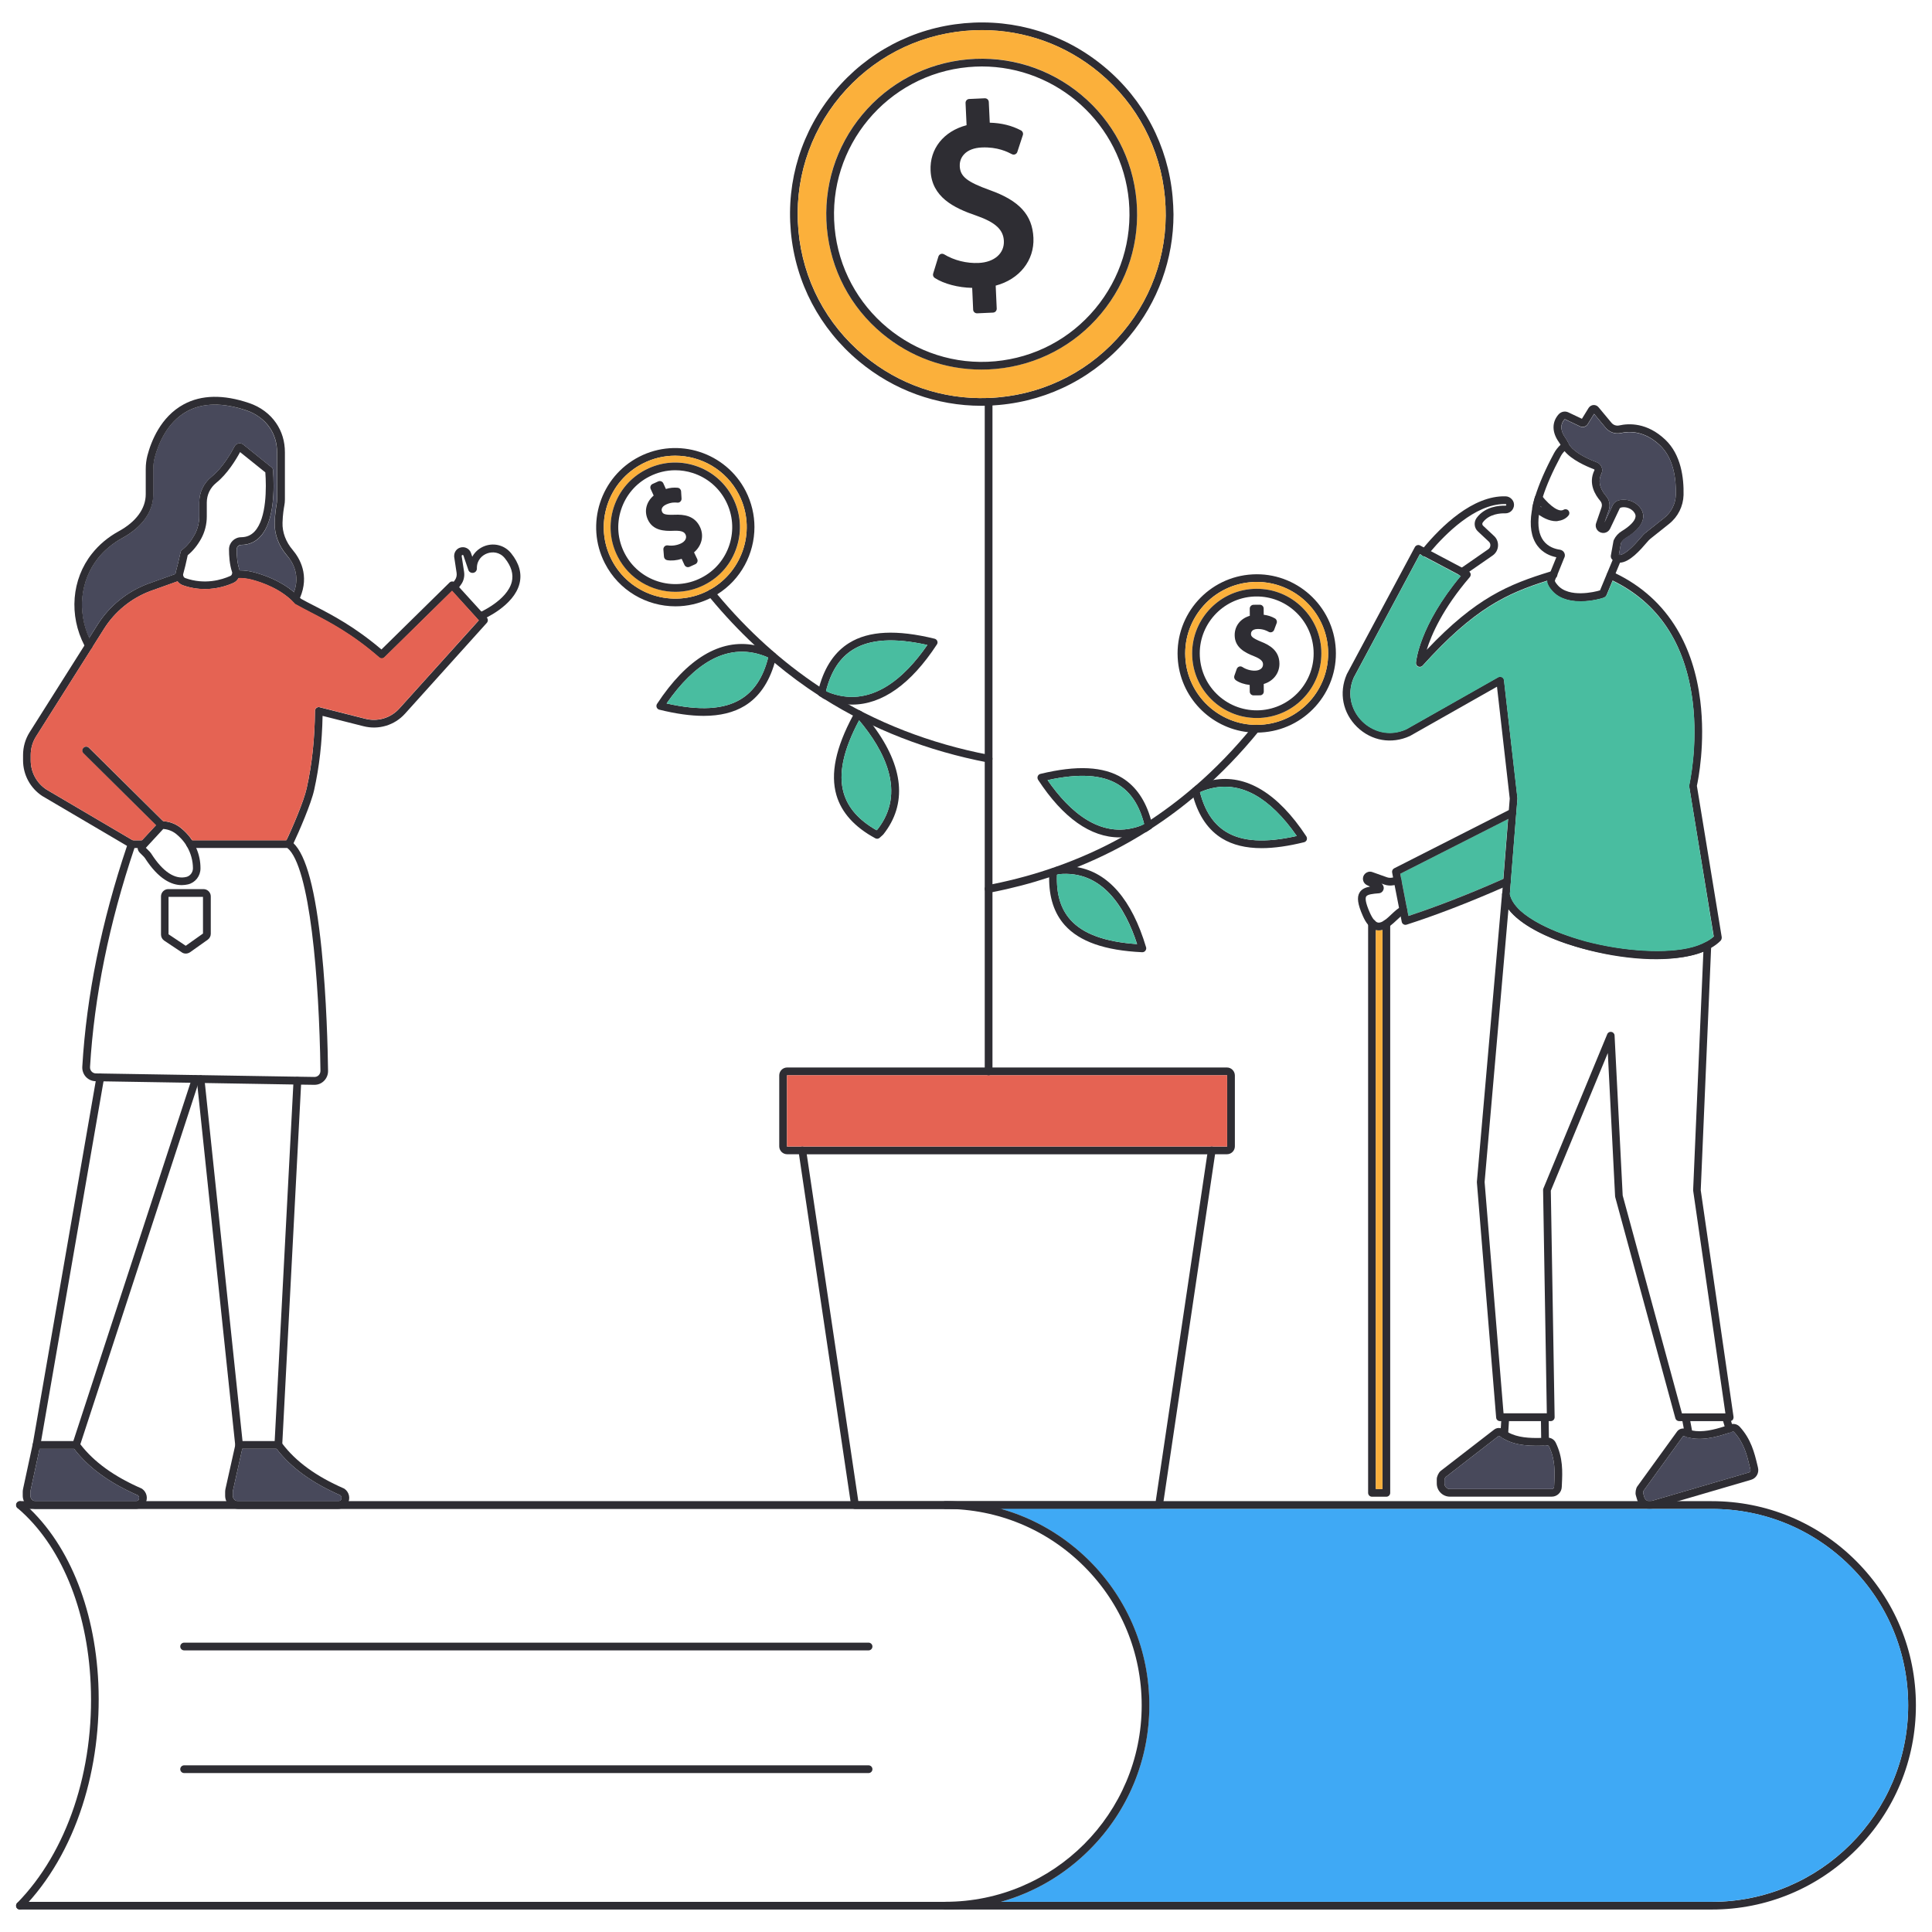 <?xml version="1.0" encoding="utf-8"?>
<svg xmlns="http://www.w3.org/2000/svg" enable-background="new 0 0 3000 3000" viewBox="0 0 3000 3000">
  <g>
    <g>
      <g>
        <path d="M2158.7,1434.5v883.6c0,3.3-2.7,6-6,6h-22.3c-3.3,0-6-2.7-6-6v-884.6c0-3.3,2.7-6,6-6c1.4,0,2.8,0.5,3.8,1.3&#xD;&#xA;				c0,0,0,0,0,0c0.3,0.3,0.6,0.6,0.9,0.9c0.8,1,1.3,2.3,1.3,3.7v878.6h10.4v-877.7c0-3.3,2.7-6,6-6&#xD;&#xA;				C2156,1428.5,2158.7,1431.2,2158.7,1434.5z" fill="#2e2d33"/>
      </g>
      <g>
        <path d="M2350.8,786c-0.1,0.5-0.2,1-0.4,1.4c-1.5,5.7-6.7,9.7-12.8,9.7h-0.2c-7.2-0.2-25,0.7-34.9,14.1&#xD;&#xA;				c-1.2,1.6-1,3.8,0.4,5.1l17,15.9c4.4,4,6.6,9.7,6.2,15.7c-0.4,6-3.5,11.4-8.5,14.8l-36.4,25.2l-7.9,5.5c-1,0.7-2.2,1.1-3.4,1.1&#xD;&#xA;				c-0.9,0-1.8-0.2-2.7-0.6l-0.1,0c-0.8-0.4-1.6-1.1-2.1-1.9c-1.9-2.7-1.2-6.4,1.5-8.3l3-2.1l41.4-28.7c2-1.3,3.2-3.5,3.3-5.8&#xD;&#xA;				c0.2-2.3-0.7-4.5-2.4-6.1l-17-15.9c-5.8-5.4-6.6-14.4-1.9-20.9c13.2-17.9,35.6-19.3,44.8-19c0.5,0,1.1-0.3,1.2-0.9&#xD;&#xA;				c0-0.2,0.1-0.4,0.1-0.6c-0.1-0.2-0.2-0.4-0.3-0.6c-0.2-0.2-0.4-0.4-0.9-0.4c-0.7,0-1.3,0-2,0c-45.9,0-92.3,47.6-114.3,73.6&#xD;&#xA;				c-1.7,2-3.3,3.9-4.7,5.6c-1.7,2.1-4.4,2.7-6.8,1.8c-0.4-0.2-0.9-0.4-1.3-0.7c-0.1-0.1-0.2-0.2-0.4-0.3c-2.6-2.1-3-5.8-0.9-8.4&#xD;&#xA;				c1-1.2,2.1-2.5,3.1-3.8c26.7-32.2,76.1-81.4,127.5-79.8c3.8,0.1,7.3,1.9,9.8,4.8C2350.4,778.4,2351.4,782.2,2350.8,786z" fill="#2e2d33"/>
      </g>
      <g>
        <path d="M2343.4,2201.1l-0.3,5.6l-1.1,17.6l-0.2,3.6c-0.2,3.2-2.8,5.6-6,5.6c-0.1,0-0.2,0-0.4,0&#xD;&#xA;				c-0.9,0-1.8-0.3-2.5-0.7c-0.3-0.2-0.5-0.3-0.8-0.5c-1.5-1.2-2.4-3-2.3-5.1l0.6-9.3l0.7-11.2l0.4-6.3c0.2-3.3,3.1-5.8,6.3-5.6&#xD;&#xA;				C2341.1,2195,2343.6,2197.8,2343.4,2201.1z" fill="#2e2d33"/>
      </g>
      <g>
        <path d="M2399.2,2244.6c-3.3,0-5.9-2.6-6-5.9l-0.5-37.9c0-3.3,2.6-6,5.9-6.1c0,0,0.1,0,0.1,0c3.3,0,5.9,2.6,6,5.9&#xD;&#xA;				l0.5,37.9C2405.3,2241.8,2402.6,2244.5,2399.2,2244.6C2399.3,2244.6,2399.3,2244.6,2399.2,2244.6z" fill="#2e2d33"/>
      </g>
      <g>
        <path d="M2415.7,2240.1c-2.1-4.2-6-7-10.6-7.6c-0.8-0.1-1.7-0.1-2.5-0.1c-3.1,0.2-6.3,0.3-9.4,0.4&#xD;&#xA;				c-18,0.5-36.8-0.5-51.2-8.6c-1.8-1-3.5-2.1-5.2-3.4c-2.1-1.5-4.2-2.6-6.4-3.1c-3.8-0.9-7.5-0.1-10.5,2.3l-82.9,64.1&#xD;&#xA;				c0,0-0.1,0-0.1,0.1c-3,2.4-5.9,8.6-5.9,12.5v6.8c0,5.5,2.1,10.6,6,14.5c3.9,3.9,9,6,14.5,6l158,0c0,0,0,0,0,0&#xD;&#xA;				c8.4,0,15.3-6.6,15.6-15.1c0.1-1.5,0.1-2.9,0.2-4.4C2426.2,2285.4,2427.2,2263.6,2415.7,2240.1z M2413.4,2304.1&#xD;&#xA;				c-0.1,1.5-0.1,3-0.2,4.5c0,1-0.5,1.9-1.1,2.6c-0.7,0.6-1.6,1-2.6,1l-158,0c-2.3,0-4.4-0.9-6-2.5c-1.6-1.6-2.5-3.7-2.5-6v-6.6&#xD;&#xA;				c0.2-0.9,1.1-2.7,1.6-3.4l82.7-64.1c0.2,0,1.2,0.2,2.3,1.1c0.8,0.6,1.6,1.2,2.5,1.7c0.3,0.2,0.5,0.4,0.8,0.5&#xD;&#xA;				c20.1,12.9,46.7,12.8,70.3,11.6c0.7,0,1.4,0.3,1.8,1C2415.2,2266.1,2414.3,2285.4,2413.4,2304.1z" fill="#2e2d33"/>
        <path d="M2413.4,2304.1c-0.1,1.5-0.1,3-0.2,4.5c0,1-0.5,1.9-1.1,2.6c-0.7,0.6-1.6,1-2.6,1l-158,0&#xD;&#xA;				c-2.3,0-4.4-0.9-6-2.5c-1.6-1.6-2.5-3.7-2.5-6v-6.6c0.2-0.9,1.1-2.7,1.6-3.4l82.7-64.1c0.2,0,1.2,0.2,2.3,1.1&#xD;&#xA;				c0.8,0.6,1.6,1.2,2.5,1.7c0.2,0.2,0.5,0.4,0.8,0.5c20.1,12.9,46.7,12.8,70.3,11.6c0.7,0,1.4,0.3,1.8,1&#xD;&#xA;				C2415.2,2266.1,2414.3,2285.4,2413.4,2304.1z" fill="#48495b"/>
      </g>
      <g>
        <path d="M2622.2,2232.2c-2.8,0-5.3-2-5.9-4.9l-4.8-25.5c-0.6-3.2,1.5-6.4,4.8-7c3.2-0.6,6.4,1.5,7,4.8l4.8,25.5&#xD;&#xA;				c0.6,3.2-1.5,6.4-4.8,7C2622.9,2232.1,2622.6,2232.2,2622.2,2232.2z" fill="#2e2d33"/>
      </g>
      <g>
        <path d="M2687.7,2224.2c-0.2,0.1-0.4,0.2-0.6,0.2c0,0-0.1,0-0.1,0c-0.5,0.1-1.1,0.2-1.6,0.2c-2.6,0-4.9-1.7-5.7-4.3&#xD;&#xA;				l-1.7-5.5l-2.4-8.1l-1.3-4.3c-0.9-3.2,0.9-6.5,4-7.4c3.2-0.9,6.5,0.8,7.4,4l2.2,7.3l1.5,4.9l1.7,5.7&#xD;&#xA;				C2692,2219.9,2690.4,2223,2687.7,2224.2z" fill="#2e2d33"/>
      </g>
      <g>
        <path d="M2729.8,2279c-0.3-1.4-0.7-2.8-1-4.3c-4.5-18.7-9.7-39.9-27.3-59.2c-3.1-3.4-7.6-4.9-12.1-4.3&#xD;&#xA;				c-0.9,0.1-1.8,0.3-2.6,0.6c-2.9,1-5.8,2-8.8,3c-16.8,5.4-34.7,9.7-50.6,6.5c-2.4-0.5-4.8-1.1-7.1-2c-2-0.7-3.9-1.1-5.7-1.2&#xD;&#xA;				c-4.4-0.1-8.3,1.6-10.7,5.1l-61.5,84.9c0,0,0,0.1-0.1,0.1c-2.2,3.2-3.3,9.9-2.2,13.6l1.9,6.5c1.5,5.2,5,9.6,9.8,12.2&#xD;&#xA;				c3.1,1.7,6.4,2.5,9.8,2.5c1.9,0,3.9-0.3,5.8-0.8l151.7-44.4C2727.1,2295.5,2731.8,2287.2,2729.8,2279z M2715.7,2286.4&#xD;&#xA;				C2715.7,2286.4,2715.7,2286.4,2715.7,2286.4l-151.7,44.4c-2.2,0.6-4.5,0.4-6.5-0.7c-2-1.1-3.4-2.9-4.1-5.1l-1.9-6.3&#xD;&#xA;				c-0.1-0.9,0.2-2.9,0.6-3.8l61.4-84.8c0.2-0.1,1.2-0.2,2.5,0.3c22.6,8.4,48.2,1.6,70.8-6.1c0.2-0.1,0.5-0.2,0.7-0.2&#xD;&#xA;				c1-0.3,2-0.7,3-1c0.7-0.2,1.5-0.1,2,0.4c15.6,17.1,20.1,35.8,24.5,54c0.3,1.5,0.7,2.9,1,4.3&#xD;&#xA;				C2718.7,2283.9,2717.6,2285.9,2715.7,2286.4z" fill="#2e2d33"/>
        <path d="M2715.7,2286.4C2715.7,2286.4,2715.7,2286.4,2715.7,2286.4l-151.7,44.4c-2.2,0.6-4.5,0.4-6.5-0.7&#xD;&#xA;				c-2-1.1-3.4-2.9-4.1-5.1l-1.9-6.3c-0.1-0.9,0.2-2.9,0.6-3.8l61.4-84.8c0.2-0.1,1.2-0.2,2.5,0.3c22.6,8.4,48.2,1.6,70.8-6.1&#xD;&#xA;				c0,0,0.1,0,0.1,0c0.2-0.1,0.4-0.1,0.6-0.2c1-0.3,2-0.7,3-1c0.7-0.2,1.5-0.1,2,0.4c15.6,17.1,20.1,35.8,24.5,54&#xD;&#xA;				c0.3,1.5,0.7,2.9,1,4.3C2718.7,2283.9,2717.6,2285.9,2715.7,2286.4z" fill="#48495b"/>
      </g>
      <g>
        <path d="M2691.8,2199.9l-50.9-351.8l16.1-376.2l0.1-3.4c0.1-2.1-1-4.2-2.8-5.3c-1.8-1.1-4-1.2-5.9-0.3&#xD;&#xA;				c0,0-0.1,0-0.1,0c-0.1,0-0.1,0.1-0.2,0.1c-5.9,3.1-12.5,5.7-19.9,7.8c-26.2,7.5-61.5,8.9-102.3,3.8c-21.3-2.7-43-7-63.6-12.7&#xD;&#xA;				c-25.8-7.1-50-16.2-69.7-26.4c-13.3-7-24.2-14.2-32.2-21.4c0,0-0.1-0.1-0.1-0.1c-9.6-8.7-15.2-17.4-16.2-25.5&#xD;&#xA;				c-0.4-3-2.9-5.3-5.9-5.3c0,0-0.1,0-0.1,0c-3,0-5.6,2.4-5.8,5.4l0,0.1l-39,446.4c0,0.3,0,0.7,0,1l29.9,365.1&#xD;&#xA;				c0.2,3.1,2.8,5.5,6,5.5h78.8c1.6,0,3.1-0.6,4.3-1.8c1.1-1.1,1.7-2.7,1.7-4.3l-5.9-351.7l88.5-213.8l11.3,222.5&#xD;&#xA;				c0,0.4,0.1,0.8,0.2,1.3l93.4,343.4c0.7,2.6,3.1,4.4,5.8,4.4h78.8c0.7,0,1.4-0.1,2-0.3c1-0.3,1.8-0.9,2.5-1.7&#xD;&#xA;				C2691.5,2203.3,2692,2201.6,2691.8,2199.9z M2611.7,2194.7l-92-338.4l-12.6-248.4c-0.1-2.8-2.2-5.1-4.9-5.6&#xD;&#xA;				c-2.8-0.5-5.5,1-6.5,3.6l-99.1,239.5c-0.3,0.8-0.5,1.6-0.5,2.4l5.8,346.8h-67.2l-29.4-359.1l37-423.5c2.3,2.9,4.9,5.9,8,8.8&#xD;&#xA;				c0,0,0.1,0.1,0.1,0.1c9.1,8.7,21.4,17.1,36.9,25.2c17.4,9.1,37.6,17.1,59.3,23.7c59,18.1,128.3,25.6,177.3,14.4&#xD;&#xA;				c7.5-1.7,14.6-3.9,21.1-6.5l0,0.2l-15.9,370.2c0,0.4,0,0.7,0.1,1.1l50,345.5H2611.7z" fill="#2e2d33"/>
      </g>
      <g>
        <path d="M2671.6,1460.9c-4,4-8.9,7.7-14.5,10.9c-1,0.6-2,1.1-3,1.6c-2.8,1.6-5.9,3.1-9.3,4.5&#xD;&#xA;				c-6.2,2.6-13.3,4.7-21,6.3c-14.3,3.1-31.1,4.6-49.9,4.6c-11.9,0-24.6-0.6-37.9-1.9c-30.5-2.9-61.4-8.9-89.4-17.1&#xD;&#xA;				c-17.4-5.1-33.7-11.1-48.3-17.9c-20.6-9.5-36.6-20-47.8-31.1c0,0-0.1-0.1-0.1-0.1c-9.8-9.8-15.8-20-17.8-30.6&#xD;&#xA;				c-0.1-0.5-0.1-1.1-0.1-1.6l0-0.1l0.8-10.2l1.1-13.5l7.4-93l1.1-14l1.4-17.6l-19.8-173.8l-134.9,76.4c-0.1,0.1-0.3,0.2-0.4,0.2&#xD;&#xA;				c-28.3,13-59.7,7.6-82-14.1c-22.2-21.7-28.4-52.9-16.1-81.4c0.1-0.1,0.1-0.3,0.2-0.5l105.7-197.4c1.6-2.9,5.2-4,8.1-2.5l6,3.2&#xD;&#xA;				l10.8,5.7l48,25.4l10.6,5.6c0.4,0.2,0.8,0.5,1.1,0.8c1,0.9,1.7,2.1,2,3.4c0.3,1.8-0.2,3.6-1.3,5c-42.2,49.1-59.7,89.7-66.9,112.9&#xD;&#xA;				c76.6-80.9,127.1-101.6,192.4-121.6c0.9-0.3,1.8-0.5,2.7-0.8c3.2-1,6.5,0.8,7.5,4c0.4,1.2,0.3,2.5,0,3.6l0,0.1c0,0,0,0,0,0&#xD;&#xA;				c0,0.1-0.1,0.3-0.2,0.4c0,0,0,0,0,0c-0.1,0.1-0.1,0.3-0.2,0.4c-0.1,0.3-0.3,0.5-0.5,0.8c0,0,0,0,0,0c-0.7,1-1.8,1.7-3,2.1&#xD;&#xA;				c-3.8,1.2-7.6,2.3-11.3,3.5c-63.5,20-113.9,43.4-193.7,132c-1.7,1.9-4.4,2.5-6.8,1.5c-2.3-1-3.8-3.4-3.6-6&#xD;&#xA;				c0.2-2.4,5.2-57.6,69.7-135l-0.7-0.4l-0.1,0l-57.1-30.2l-1.3-0.7l-4.4-2.3l-102.8,191.9c-12.1,28.4-1,53.7,13.6,67.9&#xD;&#xA;				c14.6,14.2,40.2,24.8,68.4,11.9l142.5-80.7c1.7-1,3.9-1,5.7-0.1c1.8,0.9,3,2.6,3.2,4.6l20.9,183.3c0,0.4,0,0.8,0,1.1l-1.7,21&#xD;&#xA;				c0,0,0,0,0,0l-0.1,0.8c0,0,0,0,0,0.1l-10,126.2c1.8,8.4,7.3,16.9,16.1,25.2c0,0,0.1,0.1,0.1,0.1c10.1,9.5,24.5,18.7,42.7,27.1&#xD;&#xA;				c18,8.3,38.3,15.3,59.3,20.8c59.7,15.7,125.8,19.6,165.8,8.8c7.7-2.1,14.4-4.7,19.9-7.8c0.1,0,0.1-0.1,0.2-0.1c0,0,0,0,0.1,0&#xD;&#xA;				c4.8-2.5,9-5.3,12.4-8.4l-38.2-233.1c-0.1-0.8-0.1-1.6,0.1-2.3c0.1-0.6,13.9-60.7,5.2-130c-11.3-89.8-53.1-152.8-124.3-187.4&#xD;&#xA;				c-1.8-0.9-3.6-1.8-5.5-2.6c-3-1.4-4.3-4.9-2.9-7.9c1.4-3,4.9-4.3,7.9-3c1.7,0.8,3.4,1.6,5.1,2.4c40.8,19.7,73,48.9,95.5,86.6&#xD;&#xA;				c18.7,31.3,30.8,68.6,36.1,110.7c8.3,66.8-3.2,123.6-5.2,132.7l38.6,235.1C2673.6,1457.6,2672.9,1459.5,2671.6,1460.9z" fill="#2e2d33"/>
      </g>
      <g>
        <path d="M2544.7,785.8c-6.3-6.5-15.1-10.1-24.2-9.9c-10.2,0.2-14.5,4.8-16.3,8.6l-12.7,26.8l6.7-19.4&#xD;&#xA;				c2.5-7.3,0.9-15.6-4.2-21.6c-7.1-8.2-14.1-20.8-7.4-34.5c1.6-3.3,1.8-7.2,0.4-10.6c-1.3-3.4-4.1-6.1-7.4-7.3&#xD;&#xA;				c-22.8-8.7-38.7-19.1-43.5-28.6c-0.1-0.1-0.1-0.2-0.2-0.3c0,0,0,0,0,0c-0.8-1.4-2.2-2.4-3.7-2.7c-1.7-0.4-3.5,0-4.9,1&#xD;&#xA;				c-1.4,1-2.7,2.1-4,3.3c-4,3.7-7.5,8.1-10.1,12.9c-13.6,25.3-23.6,48.3-29.7,68.4c-0.3,0.8-0.5,1.6-0.7,2.4&#xD;&#xA;				c-0.1,0.3-0.1,0.5-0.2,0.8c-0.1,0.2-0.1,0.3-0.1,0.5c-0.1,0.4-0.2,0.8-0.4,1.3c-0.1,0.4-0.2,0.8-0.3,1.2&#xD;&#xA;				c-0.1,0.6-0.3,1.1-0.4,1.7c-0.7,2.8-1.4,5.5-1.9,8.2c-0.4,1.9-0.7,3.8-1,5.7c-3.7,22.8-0.8,40.7,8.6,53.5&#xD;&#xA;				c8.4,11.4,20.1,16.2,29.6,18.1l-9.3,22.9l-1,2.4c-1.1,2.2-3.7,7.4-4.1,11.7c-0.1,1.2,0,2.4,0.3,3.4c0,0,0,0.1,0.1,0.2&#xD;&#xA;				c1.9,4.8,3.2,6.5,5.7,9.7c9.3,12,24.9,18.3,45.3,18.3c0.5,0,1,0,1.5,0c15.7-0.2,30.5-4,35.2-5.8c0,0,0.1,0,0.1-0.1&#xD;&#xA;				c2-0.8,3.6-2.4,4.4-4.5l8.8-21.2l4.6-11.1l7-16.9l1.8-4.2c0.6-1.5,0.6-3.2-0.1-4.8c-0.6-1.4-1.8-2.5-3.3-3.1v0l3.3-18.6&#xD;&#xA;				c1.7-3.3,4.3-6.1,7.5-8c11.4-6.9,25.2-17.8,26.9-30.8C2552.1,799.5,2551.4,792.7,2544.7,785.8z M2539.6,802.6&#xD;&#xA;				c-0.8,6.3-8.8,14.6-21.3,22.1l0,0c-5.4,3.3-9.7,8-12.4,13.8c-0.2,0.5-0.4,1-0.5,1.5l-3.9,21.7c-0.7,2.5-0.1,5.2,1.8,7.1&#xD;&#xA;				c0.2,0.2,0.5,0.5,0.8,0.7l-19.6,47.2c-4.5,1.4-16.2,4.3-29.5,4.5c-12.1,0.2-28.2-2.1-37.2-13.7c0,0-0.1-0.1-0.1-0.1&#xD;&#xA;				c-1.8-2.2-2.4-3-3.4-5.3c0.4-1.7,1.7-4.8,2.3-6c0,0,0,0,0,0c0.2-0.2,0.3-0.5,0.5-0.8c0.1-0.1,0.1-0.3,0.2-0.4c0,0,0,0,0,0&#xD;&#xA;				c0.1-0.1,0.1-0.3,0.2-0.4c0,0,0,0,0,0l0-0.1l11.2-27.7c1.4-2.3,1.6-5.1,0.6-7.6c-1.1-2.9-3.8-5-6.9-5.5&#xD;&#xA;				c-7.8-1.1-18.6-4.4-25.8-14.1c-6.9-9.3-9.2-22.8-7-40.1c0.2-1.4,0.4-2.8,0.6-4.3c0.3-1.8,0.6-3.6,0.9-5.4c0.6-3.2,1.5-6.6,2.4-10&#xD;&#xA;				c0.2-0.6,0.4-1.3,0.5-2c0.2-0.9,0.5-1.8,0.7-2.6c0,0,0-0.1,0-0.2c0.3-1,0.6-2,0.9-3.1c5.9-18.6,15.3-39.8,27.8-63.2&#xD;&#xA;				c1.6-3,3.6-5.7,6-8.1c11,13.4,32.7,23.2,45.8,28.2c0.3,0.1,0.4,0.3,0.6,0.6c0.1,0.2,0.2,0.5,0,0.9c-10.1,20.6,1.4,38.7,9.1,47.6&#xD;&#xA;				c2.4,2.8,3.1,6.5,2,9.9l-8.4,24.4c-0.5,1.3-0.7,2.6-0.7,3.9c0,2.9,1.1,5.6,3,7.7c2.6,2.9,6.5,4.3,10.4,3.8c3.9-0.6,7.2-3,8.9-6.5&#xD;&#xA;				l15-31.6c0.5-1,2.7-1.7,5.7-1.8c5.8-0.1,11.4,2.2,15.4,6.3C2539.8,797.9,2539.9,800.7,2539.6,802.6z" fill="#2e2d33"/>
      </g>
      <g>
        <path d="M2585.9,682.8c-28.3-27-57-25.5-71.5-22.2c-4.5,1-9.1-0.5-12.1-4.1l-20.1-24.1c-1.9-2.4-4.8-3.6-7.8-3.5&#xD;&#xA;				c-3,0.2-5.8,1.8-7.5,4.4c0,0,0,0.1-0.1,0.1l-10.4,16.9l-21.1-10c-5.2-2.4-11.2-1.2-15.1,3.1c-10.7,12.1-10.5,27.9,0.5,43.3&#xD;&#xA;				c0.8,1.1,1.6,2.4,2.4,3.7c0.6,1.1,1.2,2.2,1.8,3.3c0.2,0.5,0.5,1,0.7,1.3l10.2-6.2h0l0-0.1c0,0,0-0.1,0-0.1&#xD;&#xA;				c-1.6-3.3-3.3-6.3-5.2-9c-5.4-7.5-10-18.5-1.3-28.4c0.3-0.3,0.7-0.4,1-0.2l23.1,11c4.4,2.1,9.6,0.5,12.1-3.6l9.8-15.8l17.9,21.6&#xD;&#xA;				c5.9,7,15,10.1,23.9,8.1c12.2-2.8,36.3-4,60.6,19.2c21.4,20.3,25.1,53,24.5,76.8c-0.4,14-7,27.1-18,35.9l-29,23&#xD;&#xA;				c-1.3,1-2.5,2.1-3.7,3.4c-0.9,1-2.1,2.4-3.6,4.1c-4.5,5.2-11.4,13.2-18.5,19.2c-9.5,8-14,8.1-15.6,7.7c-0.1,0-0.1,0-0.2-0.1&#xD;&#xA;				c-3.1-1.1-6.5,0.6-7.6,3.7c-1.1,3.1,0.6,6.5,3.7,7.6c1.7,0.6,3.5,0.9,5.2,0.9c0.2,0,0.3,0,0.5,0c15.1-0.4,32-20,41.6-31.2&#xD;&#xA;				c1.4-1.6,2.5-2.9,3.3-3.7c0.8-0.8,1.6-1.5,2.4-2.2l29-23.1c13.8-11,22-27.3,22.5-44.9C2614.8,742.4,2610.5,706.1,2585.9,682.8z" fill="#2e2d33"/>
        <path d="M2602.2,768.3c-0.4,14-7,27.1-18,35.9l-29,23c-1.3,1-2.5,2.1-3.7,3.4c-0.9,1-2.1,2.4-3.6,4.1&#xD;&#xA;				c-4.5,5.2-11.4,13.2-18.5,19.2c-9.5,8-14,8.1-15.6,7.7l3.3-18.6c1.7-3.3,4.3-6.1,7.5-8c11.4-6.9,25.2-17.8,26.9-30.8&#xD;&#xA;				c0.6-4.6-0.1-11.4-6.8-18.3c-6.3-6.5-15.1-10.1-24.2-9.9c-10.2,0.2-14.5,4.8-16.3,8.6l-12.7,26.8l6.7-19.4&#xD;&#xA;				c2.5-7.3,0.9-15.6-4.2-21.6c-7.1-8.2-14.1-20.8-7.4-34.5c1.6-3.3,1.8-7.2,0.4-10.6c-1.3-3.4-4.1-6.1-7.4-7.3&#xD;&#xA;				c-22.8-8.7-38.7-19.1-43.5-28.6c-0.1-0.1-0.1-0.2-0.2-0.3c0,0,0,0,0,0h0l0-0.1c0,0,0-0.1,0-0.1c-1.6-3.3-3.3-6.3-5.2-9&#xD;&#xA;				c-5.4-7.5-10-18.5-1.3-28.4c0.3-0.3,0.7-0.4,1-0.2l23.1,11c4.4,2.1,9.6,0.5,12.1-3.6l9.8-15.8l17.9,21.6c5.9,7,15,10.1,23.9,8.1&#xD;&#xA;				c12.2-2.8,36.3-4,60.6,19.2C2599.1,711.8,2602.8,744.5,2602.2,768.3z" fill="#48495b"/>
      </g>
      <g>
        <path d="M2146.7,1443.9v868.3h-10.4V1444c0.3,0.1,0.7,0.2,1,0.2c1.3,0.3,2.5,0.4,3.8,0.4&#xD;&#xA;				C2143.1,1444.7,2144.9,1444.4,2146.7,1443.9z" fill="#fbb03b"/>
        <path d="M2182.3,1417.9l-0.8,0.6c-2,1.3-3.8,2.4-5.4,3.7c-0.3,0.3-0.7,0.6-1.1,0.9c-1.8,1.5-3.8,3.4-5.9,5.4&#xD;&#xA;				c-3.2,3-6.7,6.3-10.4,9.1c-3.7,2.8-7.7,5.2-12,6.3c-1.8,0.5-3.7,0.8-5.6,0.8c-1.2,0-2.5-0.1-3.8-0.4c-0.3-0.1-0.7-0.1-1-0.2&#xD;&#xA;				c-4.4-1.1-8.3-3.8-12-8.2c-3-3.5-5.7-8.1-8.2-13.9c-7.9-17.9-9.4-28.7-5-36c3.3-5.5,9-8,16.3-9.3l-4.6-2.2&#xD;&#xA;				c-2.8-1.3-5-3.7-5.9-6.6c-1-3-0.6-6.2,1-9c0-0.1,0.1-0.1,0.1-0.2c2.1-3.2,5.6-5.2,9.4-5.2c1.3,0,2.4,0.3,3.1,0.5&#xD;&#xA;				c0.2,0,0.4,0.1,0.6,0.2l22.5,8c2.5,0.9,5.4,1.1,8.1,0.6l1.5-0.3l5.9-1.1c3.2-0.6,6.4,1.5,7,4.8c0.6,3.2-1.5,6.4-4.8,7l-5.8,1.1&#xD;&#xA;				l-1.6,0.3c-4.9,0.9-9.9,0.5-14.4-1.1l-4.4-1.6c2.7,1.9,4.1,5.3,3.4,8.6c-0.8,3.7-3.8,6.4-7.6,6.6c-8.8,0.7-17.5,1.6-19.5,5&#xD;&#xA;				c-1.4,2.4-1.6,8.6,5.7,25.1c2.3,5.1,4.6,9.1,7,11.7c0,0,0,0,0,0c0.3,0.3,0.6,0.6,0.9,0.9c1.6,1.5,3.1,2.4,4.7,2.7&#xD;&#xA;				c6.2,1.3,14.5-6.6,21.1-12.9c2.7-2.5,5.2-4.9,7.7-6.9c1.2-1,2.5-1.9,3.8-2.8c0.8-0.6,1.7-1.1,2.5-1.6l0.8-0.5&#xD;&#xA;				c2.8-1.8,6.5-1,8.3,1.8C2185.9,1412.4,2185.1,1416.1,2182.3,1417.9z" fill="#2e2d33"/>
      </g>
      <g>
        <path d="M2660.9,1454.5c-3.4,3-7.6,5.8-12.4,8.4c0,0-0.1,0-0.1,0c-0.1,0-0.1,0.1-0.2,0.1c-5.9,3.1-12.5,5.7-19.9,7.8&#xD;&#xA;				c-40,10.8-106.1,6.9-165.8-8.8c-25.8-7.1-50-16.2-69.7-26.4c-13.3-7-24.2-14.2-32.2-21.4c0,0-0.1-0.1-0.1-0.1&#xD;&#xA;				c-8.8-8.3-14.2-16.8-16.1-25.2l10-126.2c0,0,0,0,0-0.1c0-0.3,0.1-0.5,0.1-0.8c0,0,0,0,0,0l1.7-21c0-0.4,0-0.8,0-1.1l-20.9-183.3&#xD;&#xA;				c-0.2-2-1.4-3.7-3.2-4.6c-1.8-0.9-3.9-0.9-5.7,0.1l-142.5,80.7c-28.3,12.9-53.9,2.3-68.4-11.9c-14.5-14.2-25.7-39.4-13.6-67.9&#xD;&#xA;				l102.8-191.9l4.4,2.3c0.4,0.3,0.8,0.5,1.3,0.7l57.1,30.2l0.1,0l0.7,0.4c-64.5,77.5-69.5,132.7-69.7,135c-0.2,2.6,1.3,4.9,3.6,6&#xD;&#xA;				c2.4,1,5.1,0.4,6.8-1.5c79.8-88.5,130.2-111.9,193.7-132c-0.1,1.2,0,2.4,0.3,3.4c0,0,0,0.1,0.1,0.2c1.9,4.8,3.2,6.5,5.7,9.7&#xD;&#xA;				c9.3,12,24.9,18.3,45.3,18.3c0.5,0,1,0,1.5,0c15.7-0.2,30.5-4,35.2-5.8c0,0,0.1,0,0.1-0.1c2-0.8,3.6-2.4,4.4-4.5l8.8-21.2&#xD;&#xA;				c71.2,34.6,113,97.6,124.3,187.4c8.7,69.3-5.1,129.4-5.2,130c-0.2,0.8-0.2,1.6-0.1,2.3L2660.9,1454.5z" fill="#49bda0"/>
        <path d="M2341.6,1271.8l-7.4,93c-52.8,23.3-102.2,42.6-147.2,57.4l-12.7-65.5L2341.6,1271.8z" fill="#49bda0"/>
        <path d="M2354.4,1261.7C2354.4,1261.7,2354.4,1261.7,2354.4,1261.7l-0.1,0.8c0,0,0,0,0,0.1c-0.3,1.9-1.4,3.5-3.2,4.5&#xD;&#xA;				l-9.5,4.8l-167.3,84.9l12.7,65.5c45-14.8,94.4-34.1,147.2-57.4c1-0.4,2-0.9,3-1.3c3-1.3,6.6,0,7.9,3c1.3,3,0,6.6-3,7.9&#xD;&#xA;				c-3,1.3-6,2.6-9,4c-53.4,23.4-103.5,42.7-148.9,57.3c-0.6,0.2-1.2,0.3-1.8,0.3c-1.1,0-2.1-0.3-3-0.8c-1.5-0.9-2.5-2.3-2.8-4&#xD;&#xA;				l-1.6-8.1l-2.5-13l-7-35.8l-2.3-11.7l-1.5-7.9c-0.5-2.6,0.8-5.3,3.2-6.5l177.8-90.3l3-1.5c2.9-1.5,6.5-0.3,8,2.6&#xD;&#xA;				C2354.2,1259.8,2354.4,1260.8,2354.4,1261.7z" fill="#2e2d33"/>
      </g>
      <g>
        <path d="M2416.2,809.3c-10.4,0-22.1-5.4-34.8-16.1c-1.7-1.4-2.4-3.6-2-5.8c0.7-3.5,1.6-7.1,2.6-10.9&#xD;&#xA;				c0-0.1,0-0.1,0-0.2c0.2-0.5,0.3-1.1,0.5-1.7c0.3-1,0.6-2.1,1-3.2c0.7-2.1,2.5-3.6,4.6-4c2.1-0.4,4.3,0.4,5.7,2.1&#xD;&#xA;				c14.1,17.5,27.4,26.1,34,22.1c2.4-1.5,5.5-1.1,7.5,1c1.9,2.1,2.2,5.2,0.5,7.5c-0.5,0.8-5.5,7.4-15.9,8.7&#xD;&#xA;				C2418.7,809.2,2417.5,809.3,2416.2,809.3z M2391.9,786.3c0.8,0.6,1.6,1.2,2.4,1.8c-0.7-0.7-1.5-1.5-2.2-2.3&#xD;&#xA;				C2392,786,2392,786.2,2391.9,786.3z" fill="#2e2d33"/>
      </g>
    </g>
    <g>
      <g>
        <path d="M1905.2,1657.6h-682.9c-6.8,0-12.3,5.5-12.3,12.3v110.1c0,6.8,5.5,12.3,12.3,12.3h682.9&#xD;&#xA;				c6.8,0,12.3-5.5,12.3-12.3v-110.1C1917.4,1663.1,1911.9,1657.6,1905.2,1657.6z M1905.5,1780.1c0,0.2-0.1,0.3-0.3,0.3h-682.9&#xD;&#xA;				c-0.2,0-0.3-0.1-0.3-0.3v-110.1c0-0.2,0.1-0.3,0.3-0.3h682.9c0.2,0,0.3,0.1,0.3,0.3V1780.1z M1245.9,1780.4&#xD;&#xA;				c0.9,0,1.8,0.2,2.6,0.6c0.3,0.1,0.6,0.3,0.9,0.5c0.6,0.4,1.1,0.9,1.5,1.5c0.2,0.3,0.4,0.6,0.5,0.9c0.2,0.5,0.4,1,0.5,1.6l1,6.9&#xD;&#xA;				h621.9l1-6.9c0.3-1.7,1.2-3.2,2.6-4.1c0.2-0.2,0.5-0.3,0.7-0.4c0.8-0.4,1.7-0.6,2.6-0.6H1245.9z" fill="#2e2d33"/>
        <path d="M1905.5,1669.9v110.1c0,0.2-0.1,0.3-0.3,0.3h-682.9c-0.2,0-0.3-0.1-0.3-0.3v-110.1c0-0.2,0.1-0.3,0.3-0.3&#xD;&#xA;				h312.7c0.1,0,0.1,0,0.2,0c0.1,0,0.1,0,0.2,0h369.8C1905.3,1669.6,1905.5,1669.7,1905.5,1669.9z" fill="#e56353"/>
      </g>
      <g>
        <path d="M1799.7,2343.1h-472.1c-3,0-5.5-2.2-5.9-5.1l-81.8-550.7c-0.5-3.3,1.8-6.3,5-6.8c3.3-0.5,6.3,1.8,6.8,5&#xD;&#xA;				l81.1,545.6h461.8l81.1-545.6c0.5-3.3,3.5-5.5,6.8-5c3.3,0.5,5.5,3.5,5,6.8l-81.8,550.7&#xD;&#xA;				C1805.2,2340.9,1802.7,2343.1,1799.7,2343.1z" fill="#2e2d33"/>
      </g>
      <g>
        <path d="M1541.1,624v1039.7c0,3.2-2.6,5.9-5.8,6c-0.1,0-0.1,0-0.2,0c-0.1,0-0.1,0-0.2,0c-3.2-0.1-5.8-2.7-5.8-6V624&#xD;&#xA;				c0-3,2.2-5.5,5.1-5.9h0c0.3,0,0.6-0.1,0.9-0.1c0.1,0,0.2,0,0.3,0c0,0,0,0,0,0C1538.6,618.2,1541.1,620.8,1541.1,624z" fill="#2e2d33"/>
      </g>
      <g>
        <path d="M1280.8,1079c-1.1,1.7-3,2.7-4.9,2.7h-0.1c-1.1,0-2.2-0.3-3.2-1c-0.1-0.1-0.2-0.1-0.3-0.2c0,0,0,0,0,0&#xD;&#xA;				c0,0,0,0,0,0c-23.9-15.4-47-32.5-69.2-51v0c-10.6-8.8-21-18-31.2-27.5h0c-24.1-22.5-47.1-46.9-68.8-73.1&#xD;&#xA;				c-1.1-1.3-2.1-2.6-3.2-3.8c-2.1-2.5-1.7-6.3,0.8-8.4c0,0,0,0,0-0.1c0.6-0.5,1.3-0.9,2.1-1.1c2.3-0.7,4.8,0,6.4,1.9&#xD;&#xA;				c1.5,1.8,3,3.7,4.6,5.5c47.2,56.6,100.5,104.8,158.5,143.3c2.3,1.5,4.6,3,6.9,4.6c0.1,0.1,0.2,0.1,0.3,0.2l0,0&#xD;&#xA;				c0.9,0.6,1.5,1.5,1.9,2.4C1282.1,1075.1,1282,1077.2,1280.8,1079z" fill="#2e2d33"/>
      </g>
      <g>
        <path d="M1535.2,1184.1c-0.4,0-0.8,0-1.1-0.1c-93.6-17.9-179.7-51.5-255.8-99.6c-2.8-1.8-3.6-5.5-1.9-8.2&#xD;&#xA;				c1.8-2.8,5.5-3.6,8.2-1.9c74.8,47.4,159.5,80.3,251.7,98c3.2,0.6,5.4,3.8,4.7,7C1540.5,1182.1,1538,1184.1,1535.2,1184.1z" fill="#2e2d33"/>
      </g>
      <g>
        <path d="M1281.4,1085.3c-1.1,0-2.2-0.3-3.2-0.9c-1.9-1.2-3.8-2.4-5.7-3.6c-2.8-1.8-3.5-5.5-1.7-8.3&#xD;&#xA;				c1.8-2.8,5.5-3.5,8.3-1.7c1.8,1.2,3.7,2.4,5.5,3.5c2.8,1.8,3.6,5.5,1.8,8.2C1285.3,1084.3,1283.4,1085.3,1281.4,1085.3z" fill="#2e2d33"/>
      </g>
      <g>
        <path d="M1455.4,995.4c-0.7-1.8-2.3-3.1-4.1-3.6c-58.8-14.4-102.2-12.3-132.6,6.5c-22.1,13.6-37.7,36.4-46.5,67.8&#xD;&#xA;				c-0.7,2.6-1.4,5.2-2,7.9c0,0.1-0.1,0.2-0.1,0.4s0,0.2-0.1,0.3c0,0.1,0,0.2,0,0.3c0,0.1,0,0.2,0,0.3c0,0.1,0,0.3,0,0.4&#xD;&#xA;				c0,0.1,0,0.3,0,0.4c0,0.2,0,0.4,0.1,0.6c0,0.2,0.1,0.3,0.1,0.5c0.1,0.2,0.1,0.4,0.2,0.7c0.4,1,1,1.9,1.9,2.6c0,0,0,0,0,0&#xD;&#xA;				c0,0,0,0,0,0c0.1,0.1,0.2,0.1,0.3,0.2c1.8,1.2,3.6,2.3,5.3,3.4c0.1,0.1,0.2,0.1,0.3,0.2c0,0,0,0,0,0c0.2,0.1,0.3,0.2,0.5,0.3&#xD;&#xA;				c0.1,0.1,0.2,0.1,0.4,0.2c0.1,0,0.2,0.1,0.3,0.1c12.9,5.5,25.8,8.5,38.6,9.1c1.7,0.1,3.5,0.1,5.2,0.1&#xD;&#xA;				c46.4,0,91.2-31.6,131.6-93.4C1455.9,999.3,1456.1,997.2,1455.4,995.4z M1284.2,1074c-0.5-0.3-1-0.7-1.6-1&#xD;&#xA;				c7.8-30.7,21.6-51.9,42.2-64.5c26.2-16.1,63.9-18.4,115.2-7C1405.3,1051.9,1351.4,1102.2,1284.2,1074z" fill="#2e2d33"/>
        <path d="M1440,1001.5c-34.7,50.5-88.6,100.8-155.8,72.6c-0.5-0.3-1-0.7-1.6-1c7.8-30.7,21.6-51.9,42.2-64.5&#xD;&#xA;				C1351.1,992.4,1388.8,990,1440,1001.5z" fill="#49bda0"/>
      </g>
      <g>
        <path d="M1355.9,1126.9c-5.2-7-10.9-14.1-17.1-21.2c-0.7-0.9-1.7-1.4-2.7-1.8c-0.2-0.1-0.4-0.3-0.6-0.4&#xD;&#xA;				c-2.9-1.6-6.5-0.6-8.1,2.3c-1,1.8-2,3.6-2.9,5.3c-26.9,50.1-35.3,90.6-25.7,123.6c7.9,27.1,28.2,49.6,60.4,67&#xD;&#xA;				c0.9,0.5,1.9,0.7,2.8,0.7c1.4,0,2.8-0.5,3.9-1.5c1.7-1.5,3.4-3,5-4.5c0.2-0.2,0.5-0.5,0.7-0.7&#xD;&#xA;				C1409,1248.7,1403.4,1190.7,1355.9,1126.9z M1362.5,1288c-0.5,0.4-0.9,0.8-1.4,1.2c-27.5-15.7-44.2-34.6-51-57.8&#xD;&#xA;				c-8.6-29.5-0.8-66.5,23.9-112.9C1373.2,1165.1,1407.7,1230.6,1362.5,1288z" fill="#2e2d33"/>
        <path d="M1362.5,1288c-0.5,0.4-0.9,0.8-1.4,1.2c-27.5-15.7-44.2-34.6-51-57.8c-8.6-29.5-0.8-66.5,23.9-112.9&#xD;&#xA;				C1373.2,1165.1,1407.7,1230.6,1362.5,1288z" fill="#49bda0"/>
      </g>
      <g>
        <path d="M1201.6,1013.2c-0.6-1.1-1.6-2-2.8-2.6c-9.1-4.1-18.1-7-27.1-8.7c-53.2-10.3-105.1,20.7-151.4,91&#xD;&#xA;				c-1.1,1.6-1.3,3.7-0.6,5.5c0.7,1.8,2.3,3.2,4.1,3.6c25.8,6.4,48.7,9.6,68.8,9.6c25.6,0,46.7-5.2,63.8-15.6&#xD;&#xA;				c21.9-13.4,37.5-35.7,46.4-66.5c0.9-3,1.7-6.1,2.4-9.3C1206.1,1017.2,1204.4,1014.2,1201.6,1013.2z M1150.3,1085.7&#xD;&#xA;				c-26.2,16-64,18.2-115.2,6.6c21.8-31.4,44.7-54,68.4-67.1c29.1-16.1,59.1-17.5,89.3-4.2C1185,1051.9,1171,1073.1,1150.3,1085.7z" fill="#2e2d33"/>
        <path d="M1192.9,1021c-7.9,30.9-21.8,52-42.6,64.7c-26.2,16-64,18.2-115.2,6.6c21.8-31.4,44.7-54,68.4-67.1&#xD;&#xA;				C1132.6,1009.1,1162.7,1007.7,1192.9,1021z" fill="#49bda0"/>
      </g>
      <g>
        <path d="M1783.5,1288.3c-2,0-3.9-1-5-2.7c-1.8-2.8-1-6.5,1.8-8.3c25.2-16.3,49.6-34.5,72.4-54.1&#xD;&#xA;				c0.1,0,0.1-0.1,0.2-0.1c0.5-0.4,0.9-0.8,1.4-1.2c0.5-0.4,1.1-0.9,1.6-1.3c31.5-27.2,61.6-58.4,89.6-92.8c2.1-2.6,5.8-2.9,8.4-0.9&#xD;&#xA;				c2.6,2.1,2.9,5.8,0.9,8.4c-28.4,34.9-59.1,66.6-91.1,94.3c-0.1,0-0.1,0.1-0.2,0.1c-0.5,0.4-0.9,0.8-1.4,1.2&#xD;&#xA;				c-0.5,0.5-1.1,0.9-1.6,1.3c-23.2,19.9-48,38.4-73.6,55C1785.7,1288,1784.6,1288.3,1783.5,1288.3z" fill="#2e2d33"/>
      </g>
      <g>
        <path d="M1783.6,1288.3c-0.4,0.9-1.1,1.7-1.9,2.3c-0.1,0.1-0.2,0.1-0.3,0.2c0,0,0,0,0,0c0,0,0,0,0,0&#xD;&#xA;				c-34.2,21.7-70.5,40.2-108.7,55.6c-9.7,3.9-19.5,7.6-29.4,11.1c-0.7,0.2-1.4,0.5-2.1,0.7c-4,1.4-8,2.8-12.1,4.1&#xD;&#xA;				c-28.5,9.4-57.8,17.1-88.1,23c-1.6,0.3-3.2,0.6-4.8,0.9c-0.4,0.1-0.8,0.1-1.1,0.1c-2.8,0-5.3-2-5.9-4.9c-0.6-3.2,1.5-6.4,4.7-7&#xD;&#xA;				c2.4-0.5,4.7-0.9,7.1-1.4c34.1-6.9,67.1-15.9,98.9-27.2c0,0,0,0,0.1,0c35.6-12.6,69.7-27.8,102-45.8&#xD;&#xA;				c11.2-6.2,22.1-12.7,32.9-19.5l0,0c1-0.6,2-0.9,3.1-0.9c2,0,4,1,5.1,2.8C1784.3,1284.4,1784.4,1286.5,1783.6,1288.3z" fill="#2e2d33"/>
      </g>
      <g>
        <path d="M1789.5,1282.4c0,0.1,0,0.2,0,0.4c0,0.2,0,0.4-0.1,0.6c-0.1,0.4-0.2,0.8-0.3,1.2c-0.1,0.2-0.2,0.4-0.3,0.6&#xD;&#xA;				c-0.4,0.7-0.8,1.3-1.4,1.8c0,0,0,0,0,0c-0.2,0.1-0.4,0.3-0.5,0.4c-0.9,0.6-1.8,1.2-2.7,1.8c-0.8,0.5-1.7,1.1-2.6,1.6l-0.1,0.1&#xD;&#xA;				c0,0,0,0,0,0c0,0,0,0,0,0c-0.3,0.2-0.6,0.3-0.9,0.5c-0.7,0.3-1.5,0.5-2.3,0.5c-2,0-3.9-1-5-2.8c-1.8-2.8-1-6.5,1.8-8.3l0,0&#xD;&#xA;				l0.1-0.1c0.1,0,0.2-0.1,0.3-0.2h0c0.4-0.3,0.9-0.6,1.3-0.8c1-0.7,2.1-1.3,3.1-2c0.1-0.1,0.3-0.2,0.5-0.3c2.8-1.8,6.5-1,8.3,1.7&#xD;&#xA;				c0.3,0.5,0.6,1,0.7,1.6c0,0.1,0.1,0.2,0.1,0.3c0,0.2,0.1,0.4,0.1,0.7C1789.5,1281.9,1789.5,1282.2,1789.5,1282.4z" fill="#2e2d33"/>
      </g>
      <g>
        <path d="M1789.4,1281.7c0-0.2-0.1-0.4-0.1-0.7c0-0.1,0-0.2-0.1-0.3c-0.6-2.7-1.3-5.3-2-7.9&#xD;&#xA;				c-8.4-30-23.4-51.7-44.5-64.8c-29.2-18-70.8-20-127.2-6.3c-1.9,0.5-3.4,1.8-4.1,3.6c-0.7,1.8-0.5,3.8,0.5,5.5&#xD;&#xA;				c38.7,59.2,81.7,89.5,126.3,89.5c1.3,0,2.6,0,3.9-0.1c12.7-0.5,25.6-3.5,38.4-8.9c0.3-0.1,0.6-0.3,0.9-0.5c0,0,0,0,0,0&#xD;&#xA;				c0,0,0,0,0,0c0.1-0.1,0.2-0.1,0.3-0.2c0.8-0.5,1.6-1,2.4-1.5c0.9-0.6,1.8-1.2,2.7-1.8c0.2-0.1,0.4-0.3,0.5-0.4c0,0,0,0,0,0&#xD;&#xA;				c0.6-0.5,1.1-1.1,1.4-1.8c0.1-0.2,0.2-0.4,0.3-0.6c0.1-0.4,0.2-0.8,0.3-1.2c0-0.2,0.1-0.4,0.1-0.6c0-0.1,0-0.2,0-0.4&#xD;&#xA;				C1789.5,1282.2,1789.5,1281.9,1789.4,1281.7z M1626.7,1211.4c48.8-10.8,84.8-8.6,109.7,6.8c19.6,12.1,32.8,32.2,40.3,61.5&#xD;&#xA;				c-0.4,0.3-0.9,0.6-1.3,0.8h0C1711.3,1307.4,1659.9,1259.5,1626.7,1211.4z" fill="#2e2d33"/>
        <path d="M1776.7,1279.7c-0.4,0.3-0.9,0.6-1.3,0.8h0c-64.1,26.9-115.5-21-148.7-69.1c48.8-10.8,84.8-8.6,109.7,6.8&#xD;&#xA;				C1756,1230.3,1769.2,1250.4,1776.7,1279.7z" fill="#49bda0"/>
      </g>
      <g>
        <path d="M2028.4,1298.6c-44.1-67-93.6-96.7-144.3-87.4c-8.9,1.6-17.9,4.5-26.9,8.6c-1.2,0.5-2.1,1.4-2.7,2.5&#xD;&#xA;				c-2.7,1.1-4.4,4-3.7,6.9c0.7,3.2,1.6,6.3,2.4,9.3c8.6,29.4,23.5,50.7,44.5,63.5c16.4,10,36.7,15,61.3,15c19.3,0,41.2-3.1,66-9.2&#xD;&#xA;				c1.9-0.5,3.4-1.8,4.1-3.6C2029.7,1302.3,2029.5,1300.3,2028.4,1298.6z M1903.9,1291.7c-19.7-12.1-33-32.2-40.6-61.6&#xD;&#xA;				c28.8-12.6,57.4-11.2,85.1,4.1c22.5,12.5,44.4,34,65.2,63.9C1964.8,1309.1,1928.9,1307,1903.9,1291.7z" fill="#2e2d33"/>
        <path d="M2013.6,1298.1c-48.8,11-84.7,8.9-109.7-6.4c-19.7-12.1-33-32.2-40.6-61.6c28.8-12.6,57.4-11.2,85.1,4.1&#xD;&#xA;				C1971,1246.7,1992.9,1268.2,2013.6,1298.1z" fill="#49bda0"/>
      </g>
      <g>
        <path d="M1779.6,1470.8c-22-73.7-58.7-116-107-124.3c-10-1.7-20.4-2-31.4-0.7c-0.4,0-0.8,0.1-1.2,0.3c0,0,0,0-0.1,0&#xD;&#xA;				c-1.2,0.4-2.2,1.2-2.9,2.2c-0.4-0.1-0.8-0.2-1.3-0.2c-3.3-0.2-6.1,2.3-6.3,5.6c-0.2,3-0.3,5.9-0.3,8.8&#xD;&#xA;				c-0.3,30.8,7.8,55.7,24.3,74.1c22.9,25.5,62.2,39.3,120.1,42c0.1,0,0.2,0,0.3,0c1.8,0,3.6-0.8,4.7-2.3&#xD;&#xA;				C1779.8,1474.6,1780.2,1472.6,1779.6,1470.8z M1662.4,1428.5c-15.4-17.1-22.3-40.1-21.1-70.2c0-0.2,0-0.4,0-0.7&#xD;&#xA;				c0.4,0,0.9,0.1,1.4,0c0.2,0,0.4,0,0.7-0.1c68.7-7.3,104.3,53,122.3,108.5C1715.7,1462.6,1681.9,1450.2,1662.4,1428.5z" fill="#2e2d33"/>
        <path d="M1765.6,1466c-49.9-3.5-83.7-15.8-103.3-37.6c-15.4-17.1-22.3-40.1-21.1-70.2c0.7-0.2,1.4-0.5,2.1-0.7&#xD;&#xA;				C1712,1350.2,1747.5,1410.6,1765.6,1466z" fill="#49bda0"/>
      </g>
      <g>
        <g>
          <g>
            <g>
              <path d="M1820.8,305.4c-7.2-79.2-44.9-150.8-106-201.6c-61.1-50.9-138.3-74.9-217.5-67.7&#xD;&#xA;							c-79.2,7.2-150.8,44.9-201.6,106c-50.9,61.1-74.9,138.3-67.7,217.5c7.2,79.2,44.9,150.8,106,201.6&#xD;&#xA;							c54,44.9,120.5,68.9,189.9,68.9c1.8,0,3.5,0,5.3-0.1c4-0.1,8-0.2,12-0.4c3.4-0.2,6.9-0.5,10.4-0.8&#xD;&#xA;							c79.2-7.2,150.8-44.9,201.7-106c44.9-54,68.9-120.5,68.9-189.9C1822.1,323.9,1821.6,314.7,1820.8,305.4z M1743.9,515.3&#xD;&#xA;							c-48.8,58.6-117.6,94.8-193.6,101.7c-5,0.4-9.9,0.8-14.9,1c0,0,0,0,0,0c-0.4,0-0.8,0-1.2,0h0c-70.3,2.5-138.2-20.6-192.7-66&#xD;&#xA;							c-58.7-48.8-94.8-117.6-101.7-193.6c-6.9-76,16.1-150.1,64.9-208.8C1353.7,91.1,1422.4,55,1498.4,48&#xD;&#xA;							c8.9-0.8,17.7-1.2,26.5-1.2c66.6,0,130.5,23,182.3,66.2c58.7,48.8,94.8,117.6,101.7,193.6&#xD;&#xA;							C1815.8,382.5,1792.8,456.7,1743.9,515.3z" fill="#2e2d33"/>
              <path d="M1808.9,306.5c-7-76-43.1-144.7-101.7-193.6c-51.8-43.1-115.7-66.2-182.3-66.2c-8.8,0-17.6,0.4-26.5,1.2&#xD;&#xA;							c-76,6.9-144.7,43.1-193.6,101.7c-48.8,58.7-71.9,132.8-64.9,208.8c7,76,43.1,144.7,101.7,193.6&#xD;&#xA;							c54.5,45.4,122.4,68.5,192.7,66h0c0.3,0,0.6-0.1,0.9-0.1c0.1,0,0.2,0,0.3,0c0,0,0,0,0,0c5-0.2,9.9-0.5,14.9-1&#xD;&#xA;							c76-6.9,144.7-43.1,193.6-101.7C1792.8,456.7,1815.8,382.5,1808.9,306.5z M1709.8,486.9c-41.2,49.5-99.3,80-163.5,85.9&#xD;&#xA;							c-7.5,0.7-15,1-22.4,1c-56.3,0-110.2-19.5-154-55.9c-49.5-41.2-80.1-99.3-85.9-163.5c-5.9-64.2,13.6-126.8,54.9-176.4&#xD;&#xA;							c41.2-49.5,99.3-80.1,163.5-85.9c64.2-5.9,126.8,13.6,176.4,54.9c49.5,41.2,80.1,99.3,85.9,163.5&#xD;&#xA;							C1770.6,374.8,1751.1,437.4,1709.8,486.9z" fill="#fbb03b"/>
            </g>
            <g>
              <path d="M1764.7,310.6c-5.9-64.2-36.4-122.3-85.9-163.5c-49.5-41.2-112.2-60.7-176.4-54.9&#xD;&#xA;							c-64.2,5.9-122.3,36.4-163.5,85.9c-41.2,49.5-60.7,112.2-54.9,176.4c5.9,64.2,36.4,122.3,85.9,163.5&#xD;&#xA;							c43.8,36.4,97.7,55.9,154,55.9c7.4,0,14.9-0.3,22.4-1c64.2-5.9,122.3-36.4,163.5-85.9C1751.1,437.4,1770.6,374.8,1764.7,310.6&#xD;&#xA;							z M1700.7,479.3c-39.2,47.1-94.4,76.1-155.4,81.7c-125.9,11.5-237.8-81.6-249.3-207.5c-11.5-126,81.6-237.8,207.6-249.3&#xD;&#xA;							c7.1-0.6,14.1-1,21-1c58.6,0,112.9,22.4,154,59.7c41.1,37.3,68.8,89.4,74.3,148.8C1758.4,372.7,1739.9,432.2,1700.7,479.3z" fill="#2e2d33"/>
            </g>
          </g>
          <g>
            <g>
              <path d="M1604.7,369.3c-1.6-35.6-21.9-57.8-67.8-74.1c-35.4-12.8-45.8-21.1-46.6-37c-0.2-4.1,0.4-12,6.8-18.7&#xD;&#xA;							c5.9-6.3,15.4-10,27.4-10.5c24.4-1.1,40.1,6.9,46.8,10.4c1.6,0.8,3.4,0.9,5,0.2c1.6-0.7,2.9-2,3.4-3.7l8.6-26.2&#xD;&#xA;							c0.9-2.8-0.3-5.8-2.9-7.2c-14.4-7.6-30.3-11.5-48.5-12l-1.5-32.2c-0.1-1.6-0.8-3.1-1.9-4.1c-1.2-1.1-2.7-1.6-4.3-1.6&#xD;&#xA;							l-24.2,1.1c-3.3,0.1-5.8,2.9-5.7,6.2l1.6,34.5c-35.7,9.4-57.5,36.7-55.9,70.6c1.9,40.8,35.5,57.8,71.5,70&#xD;&#xA;							c29.3,10.3,41.5,21.7,42.3,39.1c0.9,19.3-14.8,33.1-39.1,34.2c-18.6,0.9-38.2-4-53.7-13.4c-1.6-0.9-3.5-1.1-5.2-0.5&#xD;&#xA;							c-1.7,0.7-3,2.1-3.6,3.8l-8.2,26.6c-0.8,2.5,0.2,5.3,2.5,6.8c14.2,9.2,36.5,15,58.1,15.4l1.5,33.8c0.1,3.2,2.8,5.7,6,5.7&#xD;&#xA;							c0.1,0,0.2,0,0.3,0l24.6-1.1c1.6-0.1,3.1-0.8,4.1-1.9c1.1-1.2,1.6-2.7,1.6-4.3l-1.6-35.7&#xD;&#xA;							C1583,433.7,1606.3,404.4,1604.7,369.3z" fill="#2e2d33"/>
            </g>
          </g>
        </g>
      </g>
      <g>
        <g>
          <g>
            <g>
              <path d="M1158,762.6c-30.9-60.3-105.1-84.3-165.4-53.4s-84.3,105.1-53.4,165.4c21.7,42.5,64.9,66.9,109.6,66.9&#xD;&#xA;							c18.3,0,36.8-4.1,54.3-12.7c0.5-0.2,1-0.5,1.5-0.8c3.1-1.6,6.2-3.3,9.1-5.1c36.9-23,57.8-63.1,57.8-104.5&#xD;&#xA;							C1171.5,799.6,1167.1,780.5,1158,762.6z M1102.7,915.5c-0.7,0.4-1.4,0.8-2.1,1.1c-0.5,0.3-1,0.5-1.5,0.8&#xD;&#xA;							c-54.5,27.9-121.5,6.2-149.4-48.2c-13.5-26.4-15.9-56.5-6.8-84.7c9.1-28.2,28.7-51.2,55.1-64.7c16.1-8.3,33.4-12.2,50.4-12.2&#xD;&#xA;							c20.2,0,40,5.5,57.3,15.8c17.2,10.3,31.9,25.4,41.7,44.6C1174.6,821.3,1154.5,886.5,1102.7,915.5z" fill="#2e2d33"/>
              <path d="M1147.4,768c-9.8-19.2-24.5-34.3-41.7-44.6c-17.2-10.3-37.1-15.8-57.3-15.8c-17,0-34.2,3.9-50.4,12.2&#xD;&#xA;							c-26.4,13.5-45.9,36.5-55.1,64.7c-9.1,28.2-6.7,58.3,6.8,84.7c27.9,54.5,94.9,76.1,149.4,48.2c0.5-0.3,1-0.5,1.5-0.8&#xD;&#xA;							c0,0,0,0,0-0.1c0.6-0.5,1.3-0.9,2.1-1.1C1154.5,886.5,1174.6,821.3,1147.4,768z M1094.3,907.9c-14.6,7.5-30.2,11-45.5,11&#xD;&#xA;							c-36.5,0-71.8-20-89.5-54.6c-12.2-23.9-14.4-51.1-6.2-76.6c8.2-25.5,25.9-46.3,49.8-58.5c23.9-12.2,51.1-14.4,76.6-6.2&#xD;&#xA;							c25.5,8.2,46.3,25.9,58.5,49.8c12.2,23.9,14.4,51.1,6.2,76.6C1135.8,875,1118.1,895.7,1094.3,907.9z" fill="#fbb03b"/>
            </g>
            <g>
              <path d="M1137.9,772.9c-12.2-23.9-33-41.6-58.5-49.8c-25.5-8.2-52.7-6.1-76.6,6.2c-23.9,12.2-41.5,33-49.8,58.5&#xD;&#xA;							c-8.2,25.5-6.1,52.7,6.2,76.6c17.7,34.7,53,54.6,89.5,54.6c15.4,0,31-3.5,45.5-11c23.9-12.2,41.6-33,49.8-58.5&#xD;&#xA;							C1152.3,823.9,1150.1,796.8,1137.9,772.9z M1132.7,845.8c-7.3,22.5-22.8,40.8-43.9,51.5c-43.4,22.2-96.8,5-119-38.4&#xD;&#xA;							c-10.8-21-12.7-45-5.4-67.4c7.3-22.5,22.8-40.8,43.9-51.5c12.6-6.5,26.4-9.8,40.2-9.8c9.1,0,18.3,1.4,27.3,4.3&#xD;&#xA;							c22.5,7.3,40.8,22.8,51.5,43.9C1138,799.4,1139.9,823.3,1132.7,845.8z" fill="#2e2d33"/>
            </g>
          </g>
          <g>
            <g>
              <path d="M1077.7,857.7c11.9-10.2,15.7-25.3,9.5-38.9c-8.4-18.4-25.6-20.1-39.7-19.5c-15.9,0.6-18-1.5-19.5-4.7&#xD;&#xA;							c-0.7-1.6-2.4-7.2,6.6-11.3c8.1-3.7,14.4-3.1,17.2-2.8c1.8,0.2,3.5-0.4,4.7-1.7c1.3-1.2,1.9-2.9,1.8-4.7l-0.7-11.1&#xD;&#xA;							c-0.2-2.9-2.4-5.3-5.3-5.6c-6-0.6-12.1,0-18.3,1.9l-4-8.8c-1.4-3-4.9-4.3-7.9-3l-8.8,4c-1.4,0.6-2.6,1.9-3.1,3.3&#xD;&#xA;							c-0.6,1.5-0.5,3.1,0.2,4.6l4.6,10.1c-11.5,9.8-15.1,24-9.1,37.2c7.7,16.9,24.8,18.3,40.5,17.5c13.9-0.6,16.7,2.9,18.2,6.1&#xD;&#xA;							c2.3,5.1-0.7,10.7-7.7,13.8c-6.1,2.8-13.5,3.8-19.9,2.8c-1.8-0.3-3.7,0.3-5,1.5c-1.3,1.3-2.1,3.1-1.9,4.9l0.9,11.1&#xD;&#xA;							c0.2,2.7,2.2,4.9,4.8,5.4c6.4,1.2,14.8,0.5,22.7-2l4.3,9.4c0.7,1.4,1.9,2.6,3.3,3.1c0.7,0.3,1.4,0.4,2.1,0.4&#xD;&#xA;							c0.8,0,1.7-0.2,2.5-0.5l9-4.1c3-1.4,4.3-4.9,3-7.9L1077.7,857.7z" fill="#2e2d33"/>
            </g>
          </g>
        </g>
      </g>
      <g>
        <g>
          <g>
            <g>
              <path d="M2074.2,1008.1c-3.6-67.7-61.6-119.9-129.3-116.2c-67.7,3.6-119.8,61.6-116.2,129.3&#xD;&#xA;							c3.2,60.9,50.5,109.2,109.2,115.7c4.4,0.5,8.9,0.7,13.4,0.7c0.5,0,1,0,1.5,0c1.7,0,3.4-0.1,5.1-0.2&#xD;&#xA;							C2025.7,1133.8,2077.8,1075.8,2074.2,1008.1z M1957.3,1125.4c-2,0.1-4,0.2-6,0.2c-58.5,0-107.6-46-110.8-105.1&#xD;&#xA;							c-3.2-61.1,43.8-113.5,104.9-116.7c2-0.1,4-0.2,6-0.2c58.5,0,107.6,46,110.8,105.1C2065.5,1069.8,2018.5,1122.2,1957.3,1125.4&#xD;&#xA;							z" fill="#2e2d33"/>
              <path d="M2062.3,1008.7c-3.1-59.1-52.2-105.1-110.8-105.1c-2,0-4,0-6,0.2c-61.1,3.2-108.2,55.6-104.9,116.7&#xD;&#xA;							c3.1,59.1,52.2,105.1,110.8,105.1c2,0,4-0.1,6-0.2C2018.5,1122.2,2065.5,1069.8,2062.3,1008.7z M2026.1,1081.7&#xD;&#xA;							c-17.9,19.9-42.5,31.7-69.3,33.1c-1.8,0.1-3.6,0.1-5.4,0.1c-24.8,0-48.4-9-67-25.7c-19.9-17.9-31.7-42.5-33.1-69.3&#xD;&#xA;							c-2.9-55.3,39.6-102.6,94.9-105.5c26.8-1.4,52.5,7.7,72.4,25.6c19.9,17.9,31.7,42.5,33.1,69.3c0.1,1.8,0.1,3.6,0.1,5.4&#xD;&#xA;							C2051.8,1039.5,2042.8,1063.1,2026.1,1081.7z" fill="#fbb03b"/>
            </g>
            <g>
              <path d="M2051.7,1009.3c-1.4-26.8-13.2-51.4-33.1-69.3c-19.9-17.9-45.7-27-72.4-25.6&#xD;&#xA;							c-55.3,2.9-97.8,50.3-94.9,105.5c1.4,26.8,13.2,51.4,33.1,69.3c18.6,16.7,42.2,25.7,67,25.7c1.8,0,3.6,0,5.4-0.1&#xD;&#xA;							c26.8-1.4,51.4-13.2,69.3-33.1c16.7-18.6,25.7-42.2,25.7-67C2051.8,1012.9,2051.8,1011.1,2051.7,1009.3z M1956.1,1102.9&#xD;&#xA;							c-23.6,1.2-46.2-6.8-63.8-22.5c-17.6-15.8-27.9-37.5-29.2-61.1c-2.6-48.7,34.9-90.4,83.6-93c1.6-0.1,3.2-0.1,4.8-0.1&#xD;&#xA;							c21.8,0,42.6,8,59,22.7c17.6,15.8,27.9,37.5,29.2,61.1C2042.3,1058.6,2004.8,1100.3,1956.1,1102.9z" fill="#2e2d33"/>
            </g>
          </g>
          <g>
            <g>
              <path d="M1986.7,1030.5c-0.1-20.2-15.2-28.8-28.3-34c-14.7-6-15.8-8.7-15.9-12.2c0-1.8,0.7-7.5,10.6-7.6h0.3&#xD;&#xA;							c8.7,0,14.2,3.1,16.6,4.4c1.5,0.9,3.4,1,5,0.4c1.6-0.6,2.9-1.9,3.5-3.5l3.9-10.4c1-2.7-0.1-5.8-2.6-7.3&#xD;&#xA;							c-5.2-3-11-4.9-17.5-5.7l-0.1-9.7c0-3.3-2.7-5.9-6-5.9h0l-9.7,0.1c-1.6,0-3.1,0.7-4.2,1.8s-1.7,2.6-1.7,4.2l0.1,11.1&#xD;&#xA;							c-14.5,4.3-23.6,15.7-23.5,30.2c0.1,18.6,15.2,26.8,29.9,32.5c13,5.1,14.1,9.4,14.1,13c0,5.6-5,9.4-12.6,9.5&#xD;&#xA;							c-6.7,0.1-13.9-2-19.3-5.6c-1.5-1-3.5-1.3-5.2-0.7c-1.7,0.6-3.1,2-3.7,3.7l-3.7,10.5c-0.9,2.5,0,5.3,2.2,6.9&#xD;&#xA;							c5.3,3.8,13.4,6.5,21.6,7.4l0.1,10.3c0,3.3,2.7,5.9,6,5.9h0l9.9-0.1c3.3,0,6-2.7,5.9-6l-0.1-11.6&#xD;&#xA;							C1977.1,1057.7,1986.8,1045.5,1986.7,1030.5z" fill="#2e2d33"/>
            </g>
          </g>
        </g>
      </g>
    </g>
    <g>
      <g>
        <path d="M2975,2648.1c0,84.6-33,164.2-92.8,224.1c-59.9,59.9-139.5,92.9-224.1,92.9H31c-0.4,0-0.8,0-1.1-0.1&#xD;&#xA;				c-0.1,0-0.3,0-0.4-0.1c-0.2-0.1-0.5-0.1-0.7-0.2c-0.2-0.1-0.3-0.1-0.5-0.2c0,0-0.1,0-0.1,0c-0.2-0.1-0.3-0.2-0.5-0.3&#xD;&#xA;				c-0.2-0.1-0.3-0.2-0.5-0.3c-0.1-0.1-0.3-0.2-0.4-0.3c0,0,0,0-0.1-0.1c0,0,0,0,0,0c-0.2-0.2-0.4-0.5-0.6-0.7&#xD;&#xA;				c-0.2-0.2-0.3-0.5-0.5-0.7c-0.1-0.2-0.2-0.3-0.2-0.5c-0.4-0.9-0.5-1.9-0.4-2.8c0-0.2,0-0.4,0.1-0.6c0-0.1,0-0.3,0.1-0.4&#xD;&#xA;				c0.1-0.2,0.1-0.5,0.2-0.7c0.1-0.2,0.1-0.3,0.2-0.5c0,0,0-0.1,0-0.1c0.1-0.2,0.2-0.3,0.3-0.5c0.1-0.2,0.2-0.3,0.3-0.5&#xD;&#xA;				c0.1-0.1,0.2-0.3,0.3-0.4c0,0,0,0,0.1-0.1l0,0c1.1-1.1,2.6-1.8,4.2-1.8H2658c168.2,0,305-136.8,305-305&#xD;&#xA;				c0-81.5-31.7-158.1-89.3-215.7c-57.6-57.6-134.2-89.4-215.7-89.4H31c-1.4,0-2.8-0.5-3.8-1.4c0,0,0,0-0.1-0.1&#xD;&#xA;				c-0.1-0.1-0.3-0.2-0.4-0.4c-0.1-0.1-0.1-0.1-0.2-0.2c-0.1-0.1-0.2-0.2-0.2-0.3c-0.1-0.1-0.1-0.2-0.2-0.2&#xD;&#xA;				c-0.1-0.1-0.2-0.3-0.3-0.5c-0.1-0.1-0.2-0.3-0.2-0.4c0,0,0-0.1-0.1-0.1c-0.1-0.2-0.2-0.4-0.2-0.6c0-0.1-0.1-0.3-0.1-0.5&#xD;&#xA;				c-0.1-0.5-0.2-0.9-0.2-1.4c0-0.2,0-0.4,0-0.6c0-0.2,0-0.3,0.1-0.5c0-0.1,0-0.2,0.1-0.3c0-0.1,0-0.2,0.1-0.2&#xD;&#xA;				c0-0.1,0.1-0.3,0.1-0.4c0,0,0,0,0,0c0-0.1,0.1-0.3,0.2-0.4c0,0,0,0,0-0.1c0.1-0.1,0.1-0.2,0.2-0.4c0.1-0.1,0.2-0.3,0.3-0.4&#xD;&#xA;				c0.1-0.1,0.2-0.2,0.3-0.4c0,0,0.1-0.1,0.1-0.2c0.1-0.1,0.2-0.3,0.4-0.4c0.1-0.1,0.2-0.1,0.2-0.2c0.1-0.1,0.1-0.1,0.2-0.2&#xD;&#xA;				c0.1-0.1,0.2-0.2,0.4-0.3c0.2-0.1,0.3-0.2,0.5-0.3c0.2-0.1,0.3-0.2,0.5-0.2c0.2-0.1,0.4-0.1,0.5-0.2c0.6-0.2,1.2-0.3,1.8-0.3&#xD;&#xA;				H2658c84.7,0,164.3,33,224.2,92.9C2942,2483.8,2975,2563.4,2975,2648.1z" fill="#2e2d33"/>
      </g>
      <g>
        <path d="M31,2965.1c-1.5,0-3-0.6-4.2-1.7c-2.4-2.3-2.4-6.1-0.1-8.5c77.5-79,120.2-206.3,114.1-340.5&#xD;&#xA;				c-5.3-116.5-46.7-215.9-113.7-272.8c-2.5-2.1-2.8-5.9-0.7-8.4c2.1-2.5,5.9-2.8,8.4-0.7c69.5,59.1,112.5,161.7,117.9,281.4&#xD;&#xA;				c2.9,64.8-5.6,130.5-24.8,190c-20.3,63.1-52.4,118.2-92.7,159.4C34.1,2964.5,32.5,2965.1,31,2965.1z" fill="#2e2d33"/>
      </g>
      <g>
        <path d="M2963,2648.1c0,168.2-136.8,305-305,305H1554.4c51.5-14.5,98.6-42.1,137.4-80.9&#xD;&#xA;				c59.9-59.9,92.8-139.5,92.8-224.1c0-84.7-33-164.3-92.8-224.2c-38.9-38.9-86-66.4-137.5-80.9H2658c81.5,0,158.1,31.7,215.7,89.4&#xD;&#xA;				C2931.3,2490,2963,2566.6,2963,2648.1z" fill="#3fa9f5"/>
        <path d="M1784.7,2648.1c0,84.6-33,164.2-92.8,224.1c-38.8,38.9-86,66.4-137.4,80.9c-27.9,7.9-57,12-86.7,12&#xD;&#xA;				c-3.3,0-6-2.7-6-6c0-3.3,2.7-6,6-6c168.2,0,305-136.8,305-305c0-81.5-31.7-158.1-89.3-215.7c-57.6-57.6-134.2-89.4-215.7-89.4&#xD;&#xA;				c-3.3,0-6-2.7-6-6c0-3.3,2.7-6,6-6c29.7,0,58.9,4.1,86.7,12c51.5,14.5,98.6,42.1,137.5,80.9&#xD;&#xA;				C1751.7,2483.8,1784.7,2563.4,1784.7,2648.1z" fill="#2e2d33"/>
      </g>
      <g>
        <path d="M1348.7,2562.7H285.9c-3.3,0-6-2.7-6-6s2.7-6,6-6h1062.8c3.3,0,6,2.7,6,6S1352,2562.7,1348.7,2562.7z" fill="#2e2d33"/>
      </g>
      <g>
        <path d="M1348.7,2753.2H285.9c-3.3,0-6-2.7-6-6s2.7-6,6-6h1062.8c3.3,0,6,2.7,6,6S1352,2753.2,1348.7,2753.2z" fill="#2e2d33"/>
      </g>
    </g>
    <g>
      <g>
        <g>
          <g>
            <path d="M746,962.9c-2.3,0-4.5-1.4-5.5-3.6c-1.3-3,0.1-6.5,3.2-7.8c0.6-0.3,43.8-19,51-48&#xD;&#xA;						c2.9-11.8-0.7-24.2-10.8-36.7c-7.9-9.8-19.2-10.4-27.1-7.6c-7.8,2.7-16.1,10-16.3,22.4l0,1.2c0,3.4-2.4,6.2-5.7,6.7&#xD;&#xA;						c-3.4,0.5-6.6-1.4-7.6-4.6l-7.6-22.3c-0.2-0.6-1-1.1-1.7-0.8c-0.1,0-0.2,0.1-0.3,0.1c-0.4,0.1-0.7,0.7-0.7,1.4v0.5l3.7,24&#xD;&#xA;						c1.1,7.1-0.6,14.4-4.8,20l-5.5,7.7c-1.9,2.7-5.7,3.3-8.3,1.3c-2.7-1.9-3.3-5.7-1.3-8.3l5.6-7.7c2.3-3.1,3.3-7.2,2.7-11.2&#xD;&#xA;						l-3.7-24.5c0-0.3-0.1-0.6-0.1-0.9v-1c0-6,3.9-11.3,9.4-12.9c6.9-2.2,14.3,1.5,16.7,8.3l2,5.9c4.2-7.7,11.2-13.8,20-16.9&#xD;&#xA;						c14.7-5.1,30.6-0.6,40.3,11.4c12.6,15.6,17,31.4,13.1,47.1c-8.7,34.8-55.9,55.2-58,56.1C747.6,962.8,746.8,962.9,746,962.9z&#xD;&#xA;						 M738.4,881.1L738.4,881.1C738.4,881.1,738.4,881.1,738.4,881.1z" fill="#2e2d33"/>
          </g>
        </g>
        <g>
          <g>
            <path d="M432.2,2250c-0.1,0-0.2,0-0.3,0c-3.3-0.2-5.8-3-5.7-6.3l29.6-565.8c0.2-3.3,3-5.8,6.3-5.7&#xD;&#xA;						c3.3,0.2,5.8,3,5.7,6.3l-29.6,565.8C438,2247.5,435.4,2250,432.2,2250z" fill="#2e2d33"/>
          </g>
          <g>
            <path d="M371.3,2250.4c-3.2,0-5.9-2.6-6-5.8l-59.8-568.3c-0.3-3.3,2-6.2,5.3-6.6c3.3-0.3,6.2,2,6.6,5.3l59.8,568.5&#xD;&#xA;						c0,0.2,0,0.4,0,0.6v0.1C377.3,2247.7,374.6,2250.4,371.3,2250.4z" fill="#2e2d33"/>
          </g>
        </g>
        <g>
          <g>
            <path d="M118.1,2250c-0.6,0-1.2-0.1-1.9-0.3c-3.1-1-4.8-4.4-3.8-7.5l185.8-568.4c1-3.1,4.4-4.8,7.5-3.8&#xD;&#xA;						c3.1,1,4.8,4.4,3.8,7.5l-185.8,568.4C123,2248.4,120.7,2250,118.1,2250z" fill="#2e2d33"/>
          </g>
          <g>
            <path d="M56.7,2249.7c-0.3,0-0.7,0-1-0.1c-3.3-0.6-5.4-3.7-4.9-6.9l99-570.5c0.6-3.3,3.7-5.4,6.9-4.9&#xD;&#xA;						c3.3,0.6,5.4,3.7,4.9,6.9l-99,570.5C62,2247.6,59.5,2249.7,56.7,2249.7z" fill="#2e2d33"/>
          </g>
        </g>
        <g>
          <g>
            <path d="M509.4,1662.9c0.1,5.8-2.2,11.4-6.3,15.5c-4,4-9.2,6.1-14.8,6.1h-0.4l-20.5-0.3l-12-0.2l-137.4-2.3&#xD;&#xA;						l-9.9-0.2l-2.1,0l-10.4-0.2l-135.1-2.2l-12.1-0.2h0c-5.7-0.1-11-2.5-15-6.7c-4-4.3-6-10.2-5.6-16.1&#xD;&#xA;						c6.5-110,29.9-225.2,69.4-342.5c0.5-1.5,1-3.1,1.6-4.6c0.8-2.4,3.1-4.1,5.7-4.1h18.6c3.3,0,6,2.7,6,6c0,1.4-0.5,2.6-1.2,3.6&#xD;&#xA;						c-0.2,0.3-0.5,0.6-0.8,0.8c-1,0.9-2.4,1.5-4,1.5h-14.3c-39.3,116.5-62.5,230.8-69,339.9c-0.2,2.7,0.7,5.3,2.5,7.2&#xD;&#xA;						c1.7,1.8,3.9,2.8,6.4,2.9l313.1,5.1l0.4,0l26.1,0.4c2.5,0,4.7-0.9,6.5-2.6c1.8-1.8,2.8-4.3,2.8-6.9&#xD;&#xA;						c-1.9-142.7-16.4-317.6-51.4-346.1H295.1c-2,0-3.7-1-4.8-2.4c-0.3-0.4-0.5-0.7-0.7-1.2c0,0,0,0,0-0.1c-0.3-0.7-0.5-1.5-0.5-2.3&#xD;&#xA;						c0-3.3,2.7-6,6-6h153c1.2,0,2.4,0.4,3.4,1.1c1.4,1,2.7,2.1,4,3.3c20.1,19,34.4,73,43.8,164.6&#xD;&#xA;						C507.2,1550.8,509,1631.7,509.4,1662.9z" fill="#2e2d33"/>
          </g>
        </g>
        <g>
          <g>
            <path d="M284.5,893.8c0-0.2-0.1-0.3-0.2-0.5c-1.1-3.1-4.5-4.7-7.6-3.6l-4.2,1.5l-43,15.4&#xD;&#xA;						c-32,12-59.7,34.4-77.9,63.3l-13.1,20.7l-7.5,11.9L46,1137c-6.7,10.6-10.2,22.9-10.2,35.5v8.1c0,22.5,11.2,43.2,29.9,55.5&#xD;&#xA;						c0.1,0,0.2,0.1,0.2,0.1l131.4,77.3l4.2,2.5c1,0.6,2,0.8,3,0.8c2.1,0,4-1,5.2-2.9c1.7-2.8,0.7-6.5-2.1-8.2l-1.4-0.8l-134.1-78.9&#xD;&#xA;						c-15.3-10-24.4-27-24.4-45.4v-8.1c0-10.4,2.9-20.5,8.4-29.1l86.7-137.2c0.1-0.1,0.2-0.2,0.2-0.4l18.6-29.5&#xD;&#xA;						c16.8-26.7,42.4-47.5,71.9-58.5l42.2-15.1l5-1.8C283.6,899.9,285.3,896.8,284.5,893.8z M466.7,929.3c-0.2-0.2-0.4-0.5-0.7-0.7&#xD;&#xA;						c0-0.1-0.1-0.1-0.2-0.2c-3-3.2-6.1-6.1-9.3-8.9c-21.6-18.3-47.8-27.2-62.7-31c-7-1.9-14.2-2.8-21.7-2.8c-1.1,0-2.2,0-3.3,0.1&#xD;&#xA;						h-2.1c-3.3,0-6,2.7-6,6c0,3.3,2.7,6,6,6h2.4c0.5,0,1,0,1.5,0c7-0.1,13.7,0.7,20.2,2.4c16.1,4.2,46.2,14.5,67.1,37.3&#xD;&#xA;						c0,0,0.1,0.1,0.1,0.1c0.1,0.1,0.2,0.2,0.4,0.3c0.1,0.1,0.3,0.2,0.4,0.3c0.2,0.1,0.4,0.3,0.6,0.4c0,0,0.1,0,0.1,0&#xD;&#xA;						c0.9,0.5,1.9,0.7,2.9,0.7c1.4,0,2.9-0.5,4-1.6C468.7,935.5,468.9,931.7,466.7,929.3z" fill="#2e2d33"/>
          </g>
        </g>
        <g>
          <g>
            <path d="M424,729.9c-0.1-1.7-0.9-3.2-2.2-4.2l-44.1-35.5c0,0-0.1-0.1-0.1-0.1c-2.1-1.6-4.8-2.2-7.4-1.6&#xD;&#xA;						c-2.6,0.6-4.8,2.3-6,4.6c-5,9.6-18.6,33.5-35.6,47c-12.2,9.8-19.2,24.3-19.2,40v21.7c0,10-2.5,19.9-7.3,28.6&#xD;&#xA;						c-5.5,9.9-12,17.8-19.4,23.4c-1.2,0.9-2,2.1-2.3,3.5c-2.4,11.3-5.4,23.7-7.4,30.8c-0.3,1-0.5,2.1-0.6,3.1&#xD;&#xA;						c-0.3,4.1,0.9,8.2,3.3,11.5c2,2.7,4.8,4.9,8.2,6.1c12.1,4.3,23.7,5.9,34.3,5.9c19.1,0,34.8-5.3,44.3-9.6c3.6-1.6,6.3-4.3,8-7.6&#xD;&#xA;						c1.9-3.6,2.5-7.8,1.5-12c-0.1-0.5-0.3-1-0.4-1.5c-3.4-10-4.1-22.4-4.1-31.1c0-3.8,3.2-6.9,7.1-6.9c11.8,0,21.8-4.4,29.6-12.9&#xD;&#xA;						C426.2,809.6,426,758.4,424,729.9z M395.5,825.1c-5.6,6.1-12.5,9-20.9,9.1c-10.5,0-19,8.5-19,18.9c0,9.6,0.8,23.4,4.7,35&#xD;&#xA;						c0.9,2.5-0.3,5.2-2.8,6.3c-13,5.8-39.4,14-69.6,3.3c-1.8-0.6-3.1-2.1-3.5-3.7c-0.2-0.8-0.2-1.6,0-2.4c2-6.9,4.8-18.5,7.1-29.5&#xD;&#xA;						c8-6.5,15-15.1,20.9-25.7c0,0,0,0,0,0c5.7-10.5,8.7-22.4,8.7-34.4v-21.7c0-12,5.4-23.1,14.7-30.6c17.1-13.6,30.7-36,37-47.7&#xD;&#xA;						l39.2,31.5C413.7,756.1,414.3,804.8,395.5,825.1z" fill="#2e2d33"/>
          </g>
          <g>
            <path d="M456.5,919.5c-21.6-18.3-47.8-27.2-62.7-31c-7-1.9-14.2-2.8-21.7-2.8c-0.1-0.5-0.3-1-0.4-1.5&#xD;&#xA;						c-3.4-10-4.1-22.4-4.1-31.1c0-3.8,3.2-6.9,7.1-6.9c11.8,0,21.8-4.4,29.6-12.9c21.9-23.7,21.8-74.9,19.7-103.3&#xD;&#xA;						c-0.1-1.7-0.9-3.2-2.2-4.2l-44.1-35.5c0,0-0.1-0.1-0.1-0.1c-2.1-1.6-4.8-2.2-7.4-1.6c-2.6,0.6-4.8,2.3-6,4.6&#xD;&#xA;						c-5,9.6-18.6,33.5-35.6,47c-12.2,9.8-19.2,24.3-19.2,40v21.7c0,10-2.5,19.9-7.3,28.6c-5.5,9.9-12,17.8-19.4,23.4&#xD;&#xA;						c-1.2,0.9-2,2.1-2.3,3.5c-2.4,11.3-5.4,23.7-7.4,30.8c-0.3,1-0.5,2.1-0.6,3.1l-43,15.4c-32,12-59.7,34.4-77.9,63.3l-13.1,20.7&#xD;&#xA;						c-18.8-41.4-13.8-89.1,13.4-123.5c10.1-12.7,22.8-23.4,37.7-31.5c31.2-17,48.4-41.2,48.4-68.1c0-20.7,0-39.1,0-39.1&#xD;&#xA;						c0-6.2,0.7-12.2,2.2-17.9c5.1-19.5,18.4-54.7,50.6-72.1c24.4-13.2,55.4-13.6,92-1.1c14.9,5,27.5,14.4,35.7,26.3&#xD;&#xA;						c7.8,11.3,11.7,24.4,11.7,38.9v73c0,2.5-0.2,5-0.7,7.4c-0.8,4.1-2.6,15.1-3,28.5c-0.5,17.9,6.1,35.9,18.7,50.6&#xD;&#xA;						C455.8,874.1,465.7,893.7,456.5,919.5z" fill="#48495b"/>
            <path d="M465.8,928.4C465.8,928.4,465.8,928.4,465.8,928.4c-0.6,1.3-1.1,2.5-1.7,3.8c-1.4,2.8-4.7,4.1-7.5,3&#xD;&#xA;						c-0.1-0.1-0.3-0.1-0.4-0.2c-3-1.4-4.2-5-2.8-8c1.2-2.5,2.3-5,3.1-7.4c9.3-25.8-0.7-45.4-11.2-57.6&#xD;&#xA;						c-12.6-14.7-19.2-32.7-18.7-50.6c0.4-13.4,2.3-24.4,3-28.5c0.4-2.4,0.7-4.8,0.7-7.4v-73c0-14.5-3.9-27.6-11.7-38.9&#xD;&#xA;						c-8.2-11.9-20.9-21.2-35.7-26.3c-36.7-12.4-67.6-12-92,1.1c-32.2,17.4-45.5,52.6-50.6,72.1c-1.5,5.7-2.2,11.7-2.2,17.9&#xD;&#xA;						c0,0,0,18.4,0,39.1c0,26.9-17.2,51.1-48.4,68.1c-14.9,8.2-27.6,18.8-37.7,31.5c-27.2,34.4-32.2,82.1-13.4,123.5&#xD;&#xA;						c1,2.3,2.1,4.5,3.3,6.7l1.4,2.6c1,1.9,0.9,4.1-0.1,5.8c-0.1,0.1-0.1,0.2-0.2,0.4c-0.5,0.8-1.3,1.4-2.1,1.9s-1.8,0.7-2.8,0.7&#xD;&#xA;						c-2.2,0-4.2-1.2-5.3-3.2l-1.4-2.6c-0.1-0.1-0.1-0.3-0.2-0.4c-24.5-47-20-103,11.6-142.8c11.1-14,25-25.6,41.3-34.6&#xD;&#xA;						c27.2-14.8,42.2-35.3,42.2-57.7c0-20.7,0-39.1,0-39.1c0-7.2,0.9-14.2,2.6-20.9c5.6-21.4,20.3-60.1,56.5-79.6&#xD;&#xA;						c27.4-14.8,61.6-15.5,101.5-1.9c17.3,5.8,32.1,16.8,41.7,30.8c9.2,13.3,13.8,28.7,13.8,45.7v73c0,3.3-0.3,6.5-0.9,9.6&#xD;&#xA;						c-0.7,3.8-2.5,14.1-2.8,26.6c-0.5,14.9,5.2,30,15.8,42.4C465.3,866.8,481,893.1,465.8,928.4z" fill="#2e2d33"/>
          </g>
        </g>
        <g>
          <g>
            <path d="M304.8,1317c-1.8-4.2-3.9-8.1-6.4-12c-3.7-5.7-8.1-10.9-13.2-15.5l-2.1-1.9c-8.3-7.5-18.8-11.9-29.9-12.4&#xD;&#xA;						c-0.8,0-1.7-0.1-2.5-0.1c-1.7,0-3.3,0.7-4.4,1.9l-3.9,4.2l-22,23.7l-3.9,4.2c-2,2.2-3,5-2.8,7.7c0.1,2.5,1.2,5,3.1,7l6.8,6.8&#xD;&#xA;						l1.5,1.9c21.3,33.1,41.6,41.9,57.1,41.9c3.6,0,7-0.5,10-1.2c11.2-2.8,19.1-13,19.1-24.7C311.4,1337.6,309.1,1326.8,304.8,1317z&#xD;&#xA;						 M289.4,1361.7c-17.7,4.4-36.5-8-54.3-35.8c-0.1-0.2-0.2-0.3-0.3-0.5l-1.9-2.4c-0.1-0.2-0.3-0.3-0.4-0.5l-6.1-6.1l0.9-0.9&#xD;&#xA;						l0.8-0.8l25.4-27.5c8.1,0.6,15.8,3.8,21.8,9.3l2.1,1.9c4.8,4.4,9,9.4,12.3,14.9c0,0,0,0,0,0.1c0.2,0.4,0.5,0.8,0.7,1.2&#xD;&#xA;						c5.9,10.2,9.2,21.9,9.2,34C299.4,1354.8,295.3,1360.2,289.4,1361.7z" fill="#2e2d33"/>
          </g>
        </g>
        <g>
          <g>
            <path d="M535.2,2312c-0.3-0.3-0.7-0.5-1.1-0.7c-43.3-18.9-74.6-41.7-95.8-69.7c-0.3-0.3-0.5-0.7-0.8-1&#xD;&#xA;						c-0.4-0.5-0.8-0.9-1.3-1.3c-1.4-1.1-3.1-1.6-4.9-1.6h-59.4c-3.1,0-5.7,2.1-6.4,5.2l-0.2,1.1l-15.2,68c-0.3,1.5-0.5,3.1-0.5,4.6&#xD;&#xA;						v5.9c0,11.3,9.2,20.5,20.4,20.5h155.1c6.3,0,12.1-3.4,15.1-8.9C544.3,2326.6,542.2,2317.1,535.2,2312z M529.7,2328.4&#xD;&#xA;						c-0.9,1.7-2.7,2.7-4.6,2.7H370c-4.7,0-8.5-3.8-8.5-8.5v-5.9c0-0.6,0.1-1.3,0.2-2l14.5-65h53.2c22.3,29.1,54.8,52.8,99.2,72.2&#xD;&#xA;						C530.4,2323.6,530.9,2326.2,529.7,2328.4z" fill="#2e2d33"/>
            <path d="M529.7,2328.4c-0.9,1.7-2.7,2.7-4.6,2.7H370c-4.7,0-8.5-3.8-8.5-8.5v-5.9c0-0.6,0.1-1.3,0.2-2l14.5-65&#xD;&#xA;						h53.2c22.3,29.1,54.8,52.8,99.2,72.2C530.4,2323.6,530.9,2326.2,529.7,2328.4z" fill="#48495b"/>
          </g>
        </g>
        <g>
          <g>
            <path d="M220.9,2312c-0.3-0.3-0.7-0.5-1.1-0.7c-42.7-18.6-73.8-41.1-95-68.6c-0.5-0.7-1.1-1.4-1.6-2.1&#xD;&#xA;						c-0.4-0.5-0.8-0.9-1.3-1.3c-1.4-1.1-3.1-1.6-4.9-1.6H56.6c-2.7,0-5,1.8-5.7,4.3c0,0.1-0.1,0.3-0.1,0.4l-15,69.6&#xD;&#xA;						c-0.3,1.5-0.5,3.1-0.5,4.6v5.9c0,11.3,9.2,20.5,20.4,20.5h155.1c6.3,0,12.1-3.4,15.1-8.9C230,2326.6,227.9,2317.1,220.9,2312z&#xD;&#xA;						 M215.4,2328.4c-0.9,1.7-2.7,2.7-4.6,2.7H55.7c-4.7,0-8.5-3.8-8.5-8.5v-5.9c0-0.6,0.1-1.3,0.2-1.9c0,0,0-0.1,0-0.1l14-64.9&#xD;&#xA;						h53.7c22.3,29.1,54.7,52.8,99.2,72.2C216.1,2323.6,216.6,2326.2,215.4,2328.4z" fill="#2e2d33"/>
            <path d="M215.4,2328.4c-0.9,1.7-2.7,2.7-4.6,2.7H55.7c-4.7,0-8.5-3.8-8.5-8.5v-5.9c0-0.6,0.1-1.3,0.2-1.9&#xD;&#xA;						c0,0,0-0.1,0-0.1l14-64.9h53.7c22.3,29.1,54.7,52.8,99.2,72.2C216.1,2323.6,216.6,2326.2,215.4,2328.4z" fill="#48495b"/>
          </g>
        </g>
        <g>
          <g>
            <path d="M288.5,1480.7c-2.2,0-4.4-0.6-6.2-1.9l-27.3-18.2c-3.1-2.1-5-5.6-5-9.4v-59.3c0-6.2,5.1-11.3,11.3-11.3&#xD;&#xA;						H316c6.2,0,11.3,5.1,11.3,11.3v58.1c0,3.6-1.8,7.1-4.8,9.2l-27.5,19.5C293,1480,290.7,1480.7,288.5,1480.7z M261.8,1450.8&#xD;&#xA;						l26.6,17.8l26.8-19v-57h-53.5V1450.8z M316,1392.6L316,1392.6L316,1392.6z" fill="#2e2d33"/>
          </g>
        </g>
        <g>
          <g>
            <path d="M756,967.1l-127,141c-16.3,18.2-41.2,25.6-64.8,19.5l-63.3-16c-0.8,41.5-5.1,79.3-13.1,115.1&#xD;&#xA;						c-4.6,21.2-23.7,65.1-32.1,82.8c-0.8,1.7-1.5,3.2-2.1,4.3c-1.1,2.1-3.2,3.2-5.3,3.2c-0.9,0-1.9-0.2-2.7-0.7&#xD;&#xA;						c-2.9-1.5-4.1-5.1-2.6-8c0.5-1,1-2,1.6-3.2c8.7-17.8,27.4-61.5,31.6-81c8.3-37.2,12.5-76.5,12.9-120.2v-0.1c0,0,0,0,0,0&#xD;&#xA;						c0.1-3,2.4-5.4,5.3-5.8c0,0,0,0,0,0c0,0,0,0,0,0c0,0,0,0,0,0h0c0,0,0,0,0,0c0,0,0,0,0,0c0.2,0,0.4,0,0.6,0c0,0,0,0,0,0&#xD;&#xA;						c0,0,0,0,0,0c0,0,0,0,0,0c0,0,0,0,0,0c0.7,0,1.3,0.1,2,0.4l70.1,17.7c19.4,5,39.6-1.1,53-15.9l123.4-136.9l-41.6-45.6&#xD;&#xA;						l-105,103.2c-2.2,2.2-5.8,2.3-8.1,0.2c-42.3-36.8-77.6-55.1-106.1-69.8c-8.3-4.3-16.1-8.3-23.4-12.5c0,0-0.1,0-0.1,0&#xD;&#xA;						c-0.2-0.1-0.4-0.2-0.6-0.4c-0.1-0.1-0.3-0.2-0.4-0.3c-0.1-0.1-0.2-0.2-0.4-0.3c-0.7-0.7-1.1-1.5-1.4-2.3&#xD;&#xA;						c-0.5-1.5-0.3-3.2,0.5-4.8c1.6-2.9,5.3-3.9,8.1-2.2c0.2,0.1,0.4,0.2,0.6,0.3c0.1,0,0.1,0.1,0.2,0.1c6.9,3.9,14.4,7.8,22.3,11.8&#xD;&#xA;						c28.1,14.5,62.7,32.5,104.2,67.8L698,904.6c1.2-1.1,2.7-1.8,4.4-1.7c0.6,0,1.3,0.1,1.9,0.4c0.9,0.3,1.7,0.9,2.4,1.6l6.3,6.9&#xD;&#xA;						l34.6,38l8.4,9.2l0.1,0.2C758,961.3,758,964.8,756,967.1z" fill="#2e2d33"/>
          </g>
        </g>
        <g>
          <path d="M743.5,963.1L620.1,1100c-13.3,14.8-33.6,20.9-53,15.9l-70.1-17.7c-0.6-0.2-1.3-0.3-2-0.4c0,0,0,0,0,0&#xD;&#xA;					c0,0,0,0,0,0c0,0,0,0,0,0c0,0,0,0,0,0c-0.2,0-0.4,0-0.6,0c0,0,0,0,0,0c0,0,0,0,0,0h0c0,0,0,0,0,0c0,0,0,0,0,0c0,0,0,0,0,0&#xD;&#xA;					c-2.9,0.3-5.2,2.8-5.3,5.8c0,0,0,0,0,0v0.1c-0.4,43.7-4.7,83-12.9,120.2c-4.2,19.4-23,63.2-31.6,81h-146&#xD;&#xA;					c-3.7-5.7-8.1-10.9-13.2-15.5l-2.1-1.9c-8.3-7.5-18.8-11.9-29.9-12.4l-115.2-114.1c-2.4-2.3-6.1-2.3-8.5,0&#xD;&#xA;					c-2.3,2.3-2.3,6.1,0,8.4l112.8,111.7l-22,23.7h-14.3l-134.1-78.9c-15.3-10-24.4-27-24.4-45.4v-8.1c0-10.4,2.9-20.5,8.4-29.1&#xD;&#xA;					l86.7-137.2c0.1-0.1,0.2-0.2,0.2-0.4l18.6-29.5c16.8-26.7,42.4-47.5,71.9-58.5l42.2-15.1c2,2.7,4.8,4.9,8.2,6.1&#xD;&#xA;					c12.1,4.3,23.7,5.9,34.3,5.9c19.1,0,34.8-5.3,44.3-9.6c3.6-1.6,6.3-4.3,8-7.6c7-0.1,13.7,0.7,20.2,2.4&#xD;&#xA;					c16.1,4.2,46.2,14.5,67.1,37.3c0,0,0.1,0.1,0.1,0.1c0.1,0.1,0.2,0.2,0.4,0.3c0.1,0.1,0.3,0.2,0.4,0.3c0.2,0.1,0.4,0.3,0.6,0.4&#xD;&#xA;					c0,0,0.1,0,0.1,0c7.3,4.1,15.1,8.2,23.4,12.5c28.4,14.7,63.8,33,106.1,69.8c2.4,2.1,5.9,1.9,8.1-0.2l105-103.2L743.5,963.1z" fill="#e56353"/>
          <path d="M255,1285.3c-1.2,1.2-2.7,1.8-4.3,1.8c-1.5,0-3-0.6-4.2-1.7l-4.1-4.1l-112.8-111.7c-2.3-2.3-2.4-6.1,0-8.4&#xD;&#xA;					c2.3-2.4,6.1-2.4,8.5,0l115.2,114.1l1.7,1.7C257.3,1279.2,257.3,1283,255,1285.3z" fill="#2e2d33"/>
        </g>
      </g>
    </g>
  </g>
</svg>